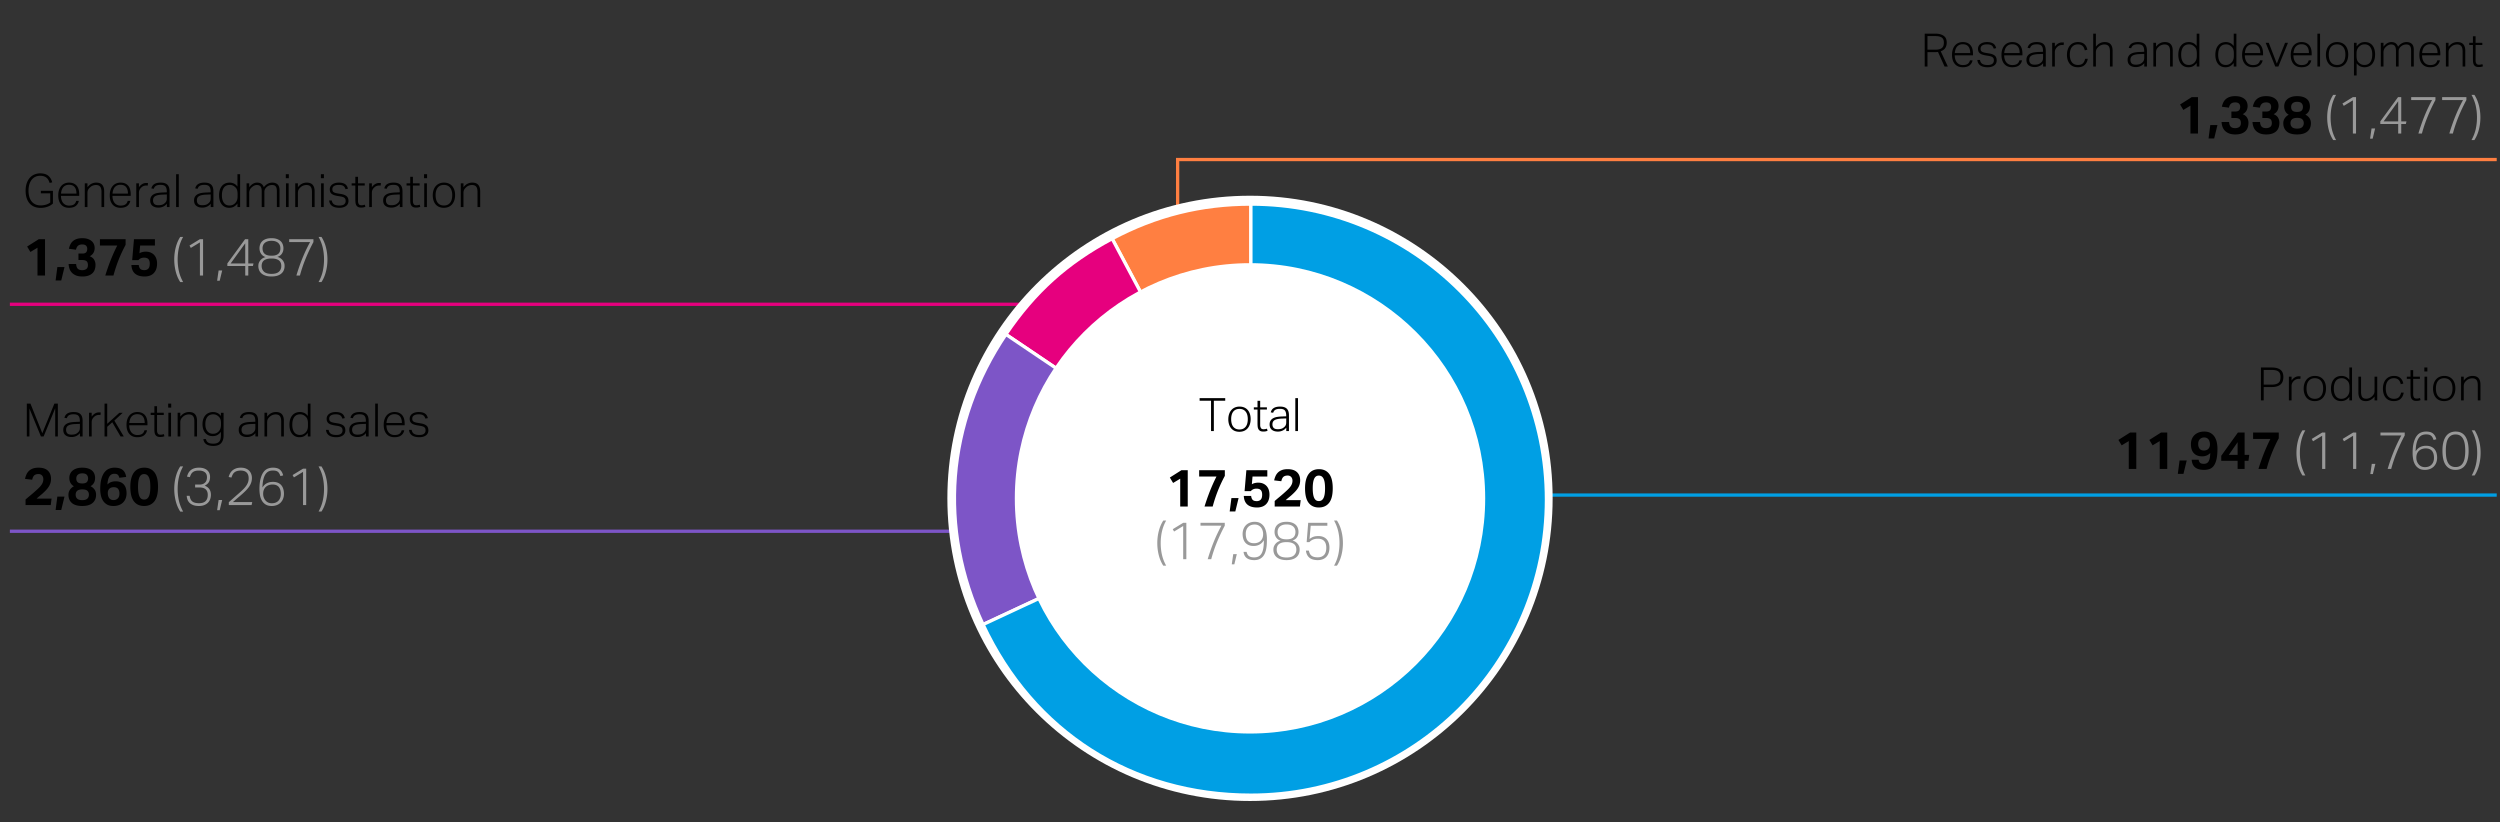 <svg xmlns="http://www.w3.org/2000/svg" width="760" height="250" viewBox="0 0 760 250"><rect x="0" y="0" width="760" height="250" fill="#333333" stroke="none"/><path fill="none" stroke="#E6007E" stroke-miterlimit="10" d="M3 92.5h345"/><path fill="none" stroke="#009FE4" stroke-miterlimit="10" d="M415 150.5h344"/><path fill="none" stroke="#7D55C7" stroke-miterlimit="10" d="M3 161.5h345"/><path fill="none" stroke="#FF7F41" stroke-miterlimit="10" d="M759 48.5H358V79"/><circle fill="#FFF" cx="380" cy="151.5" r="92"/><path fill-rule="evenodd" clip-rule="evenodd" fill="#FF7F41" stroke="#FFF" stroke-miterlimit="10" d="M380.274 151.893l-42.178-79.326c13.362-7.105 27.045-10.516 42.178-10.516v89.842z"/><path fill-rule="evenodd" clip-rule="evenodd" fill="#E6007E" stroke="#FFF" stroke-miterlimit="10" d="M380.274 151.893l-74.483-50.239c8.685-12.875 18.592-21.796 32.304-29.087l42.179 79.326z"/><path fill-rule="evenodd" clip-rule="evenodd" fill="#7D55C7" stroke="#FFF" stroke-miterlimit="10" d="M380.274 151.893l-81.425 37.969c-13.672-29.32-11.148-61.388 6.942-88.208l74.483 50.239z"/><path fill-rule="evenodd" clip-rule="evenodd" fill="#009FE4" stroke="#FFF" stroke-miterlimit="10" d="M380.274 151.893V62.05c49.619 0 89.842 40.224 89.842 89.842s-40.224 89.842-89.842 89.842c-36.073 0-66.18-19.18-81.425-51.873l81.425-37.968z"/><circle fill="#FFF" cx="380" cy="151.5" r="71.5"/><g><path d="M368.156 121.825h-3.472v-.784h7.784v.784h-3.458v9.212h-.854v-9.212zM376.767 131.261a3.594 3.594 0 01-1.421-.266 2.831 2.831 0 01-1.05-.763 3.48 3.48 0 01-.658-1.197 4.987 4.987 0 01-.231-1.568c0-.588.082-1.12.245-1.596.163-.476.392-.882.686-1.218a2.975 2.975 0 011.071-.777c.42-.182.892-.273 1.414-.273.523 0 .994.089 1.414.266s.774.432 1.064.763c.289.331.511.73.665 1.197.154.467.231.985.231 1.554 0 .588-.079 1.12-.238 1.596s-.385.885-.679 1.225c-.294.341-.653.602-1.078.784s-.904.273-1.435.273zm.027-.7c.457 0 .845-.082 1.162-.245a2.21 2.21 0 00.784-.665c.206-.28.355-.611.448-.994s.14-.798.14-1.246c0-.429-.047-.833-.14-1.211s-.243-.707-.448-.987a2.21 2.21 0 00-.784-.665c-.317-.164-.705-.245-1.162-.245-.448 0-.833.082-1.155.245a2.134 2.134 0 00-.784.665c-.201.28-.348.609-.441.987-.094.378-.14.787-.14 1.225s.046.849.14 1.232c.093.383.24.714.441.994s.462.502.784.665c.322.163.707.245 1.155.245zM382.282 124.499h-1.12v-.672h1.12v-1.988h.812v1.988h2.044v.672h-2.044v4.718c0 .354.074.656.224.903.149.248.411.371.784.371a2.909 2.909 0 001.064-.182l.168.658c-.14.056-.311.107-.511.154-.201.046-.464.07-.791.07-.411 0-.733-.07-.966-.21-.233-.14-.408-.324-.525-.553s-.189-.492-.217-.791a10.057 10.057 0 01-.042-.938v-4.2zM391.032 130.015a3.517 3.517 0 01-.434.441 2.98 2.98 0 01-.574.385 3.297 3.297 0 01-1.554.364c-.756 0-1.363-.182-1.82-.546-.458-.364-.686-.905-.686-1.624 0-.485.103-.882.308-1.19.205-.308.478-.551.819-.728s.728-.301 1.162-.371.884-.114 1.351-.133l1.4-.056v-.224c0-.709-.138-1.227-.413-1.554-.275-.326-.768-.49-1.477-.49-.345 0-.637.028-.875.084-.238.056-.436.138-.595.245s-.285.233-.378.378a1.639 1.639 0 00-.21.483l-.742-.112c.261-1.176 1.204-1.764 2.828-1.764.504 0 .928.061 1.274.182.345.122.623.296.833.525.21.229.361.509.455.84.093.332.14.712.14 1.141v4.746h-.812v-1.022zm-.014-2.814l-1.33.056a7.849 7.849 0 00-1.358.146c-.364.08-.658.191-.882.336a1.28 1.28 0 00-.483.532c-.098.21-.147.46-.147.749 0 .439.124.791.371 1.057.247.266.679.399 1.295.399.308 0 .614-.035.917-.105s.553-.184.749-.343a2.99 2.99 0 00.413-.35 1.529 1.529 0 00.413-.826c.028-.168.042-.364.042-.588v-1.063zM393.776 121.041h.812v9.996h-.812v-9.996zM687.325 111.717h3.22c.728 0 1.325.077 1.792.231.466.154.833.362 1.099.623a2.1 2.1 0 01.553.917c.103.35.154.721.154 1.113 0 .411-.054.803-.161 1.176-.107.374-.296.7-.567.98-.271.28-.639.502-1.106.665-.467.164-1.064.245-1.792.245h-2.352v4.046h-.84v-9.996zm3.206 5.208c.56 0 1.017-.053 1.372-.161.354-.107.634-.259.84-.455.205-.196.345-.434.42-.714.075-.28.112-.597.112-.952 0-.374-.042-.695-.126-.966a1.446 1.446 0 00-.441-.679c-.21-.182-.492-.317-.847-.406-.355-.088-.803-.133-1.344-.133h-2.352v4.466h2.366zM695.823 114.503h.812v1.176a3.3 3.3 0 01.994-.952c.373-.224.77-.336 1.19-.336.103 0 .198.002.287.007.088.005.184.017.287.035l-.098.77a2.242 2.242 0 00-1.204.091 1.99 1.99 0 00-.714.455c-.215.187-.392.413-.532.679s-.21.581-.21.945v4.34h-.812v-7.21zM703.677 121.938a3.594 3.594 0 01-1.421-.266 2.831 2.831 0 01-1.05-.763 3.48 3.48 0 01-.658-1.197 4.987 4.987 0 01-.231-1.568c0-.588.082-1.12.245-1.596.163-.476.392-.882.686-1.218a2.975 2.975 0 011.071-.777c.42-.182.892-.273 1.414-.273.523 0 .994.089 1.414.266s.774.432 1.064.763c.289.331.511.73.665 1.197.154.467.231.985.231 1.554 0 .588-.079 1.12-.238 1.596s-.385.885-.679 1.225c-.294.341-.653.602-1.078.784s-.904.273-1.435.273zm.028-.701c.457 0 .845-.082 1.162-.245a2.21 2.21 0 00.784-.665c.206-.28.355-.611.448-.994s.14-.798.14-1.246c0-.429-.047-.833-.14-1.211s-.243-.707-.448-.987a2.21 2.21 0 00-.784-.665c-.317-.164-.705-.245-1.162-.245-.448 0-.833.082-1.155.245a2.134 2.134 0 00-.784.665c-.201.28-.348.609-.441.987-.094.378-.14.787-.14 1.225s.046.849.14 1.232c.093.383.24.714.441.994s.462.502.784.665c.322.164.706.245 1.155.245zM714.204 120.635a3.69 3.69 0 01-1.057.952c-.397.233-.88.35-1.449.35-.532 0-.992-.103-1.379-.308s-.707-.48-.959-.826a3.57 3.57 0 01-.56-1.197 5.437 5.437 0 01-.182-1.421c0-1.232.287-2.191.861-2.877.574-.686 1.365-1.029 2.373-1.029.392 0 .793.084 1.204.252s.793.485 1.148.952v-3.766h.812v9.996h-.812v-1.078zm.042-2.814c0-.327-.019-.609-.056-.847a2.881 2.881 0 00-.168-.63 1.66 1.66 0 00-.301-.483 3.419 3.419 0 00-.441-.406c-.224-.168-.446-.289-.665-.364s-.469-.112-.749-.112c-.345 0-.663.059-.952.175a1.887 1.887 0 00-.749.553c-.21.252-.376.579-.497.98-.122.401-.182.891-.182 1.47 0 .588.067 1.081.203 1.477.135.397.31.714.525.952.214.238.455.406.721.504.266.098.534.147.805.147.289 0 .548-.032.777-.098.229-.065.464-.187.707-.364.327-.243.579-.551.756-.924.177-.374.266-.84.266-1.4v-.63zM716.948 114.503h.812v4.578c0 .756.119 1.3.357 1.631.238.332.646.497 1.225.497.289 0 .579-.056.868-.168.29-.112.565-.28.826-.504.271-.242.476-.492.616-.749.14-.256.21-.609.21-1.057v-4.228h.812v7.21h-.812v-1.176c-.756.934-1.629 1.4-2.618 1.4-.821 0-1.41-.224-1.764-.672-.354-.448-.532-1.102-.532-1.96v-4.802zM730.738 119.361c-.14.812-.462 1.444-.966 1.897-.504.453-1.19.679-2.058.679-.523 0-.989-.086-1.4-.259a2.694 2.694 0 01-1.036-.756c-.28-.331-.495-.73-.644-1.197s-.224-.994-.224-1.582.079-1.12.238-1.596c.159-.476.382-.882.672-1.218a2.924 2.924 0 011.057-.777 3.47 3.47 0 011.407-.273c.793 0 1.426.203 1.897.609.471.406.782.978.931 1.715l-.784.196a3.49 3.49 0 00-.238-.728c-.103-.224-.233-.415-.392-.574s-.357-.285-.595-.378a2.326 2.326 0 00-.847-.14c-.439 0-.812.079-1.12.238s-.565.376-.77.651a2.711 2.711 0 00-.448.987c-.094.383-.14.798-.14 1.246 0 .448.046.863.14 1.246.093.383.238.714.434.994s.45.5.763.658c.312.159.688.238 1.127.238.7 0 1.211-.17 1.533-.511.322-.341.539-.796.651-1.365h.812zM732.796 115.175h-1.12v-.672h1.12v-1.988h.812v1.988h2.044v.672h-2.044v4.718c0 .354.074.656.224.903.149.248.411.371.784.371a2.909 2.909 0 001.064-.182l.168.658c-.14.056-.311.107-.511.154-.201.046-.464.07-.791.07-.411 0-.733-.07-.966-.21-.233-.14-.408-.324-.525-.553s-.189-.492-.217-.791a10.057 10.057 0 01-.042-.938v-4.2zM736.996 111.717h.924v1.218h-.924v-1.218zm.056 2.786h.812v7.21h-.812v-7.21zM743.002 121.938a3.594 3.594 0 01-1.421-.266 2.831 2.831 0 01-1.05-.763 3.48 3.48 0 01-.658-1.197 4.987 4.987 0 01-.231-1.568c0-.588.082-1.12.245-1.596.163-.476.392-.882.686-1.218a2.975 2.975 0 011.071-.777c.42-.182.892-.273 1.414-.273.523 0 .994.089 1.414.266s.774.432 1.064.763c.289.331.511.73.665 1.197.154.467.231.985.231 1.554 0 .588-.079 1.12-.238 1.596s-.385.885-.679 1.225c-.294.341-.653.602-1.078.784s-.903.273-1.435.273zm.028-.701c.457 0 .845-.082 1.162-.245a2.21 2.21 0 00.784-.665c.206-.28.355-.611.448-.994s.14-.798.14-1.246c0-.429-.047-.833-.14-1.211s-.243-.707-.448-.987a2.21 2.21 0 00-.784-.665c-.317-.164-.705-.245-1.162-.245-.448 0-.833.082-1.155.245a2.134 2.134 0 00-.784.665c-.201.28-.348.609-.441.987-.094.378-.14.787-.14 1.225s.046.849.14 1.232c.093.383.24.714.441.994s.462.502.784.665c.322.164.707.245 1.155.245zM748.167 114.503h.812v1.176c.392-.495.81-.852 1.253-1.071s.917-.329 1.421-.329c.821 0 1.428.229 1.82.686.392.458.588 1.106.588 1.946v4.802h-.812v-4.578c0-.756-.135-1.299-.406-1.631-.271-.331-.7-.497-1.288-.497-.28 0-.577.054-.889.161a2.366 2.366 0 00-.847.511c-.28.243-.49.493-.63.749-.14.257-.21.609-.21 1.057v4.228h-.812v-7.21z"/><g><path d="M8.148 122.695h1.106l3.612 9.002 3.668-9.002h1.05v9.996h-.798v-8.568c-.047.084-.196.443-.448 1.078-.112.271-.252.613-.42 1.029s-.376.924-.623 1.526l-.875 2.121-1.162 2.814h-.812l-3.5-8.512v8.512h-.798v-9.996zM24.304 131.669a3.517 3.517 0 01-.434.441 2.98 2.98 0 01-.574.385 3.297 3.297 0 01-1.554.364c-.756 0-1.363-.182-1.82-.546-.458-.364-.686-.905-.686-1.624 0-.485.103-.882.308-1.19.205-.308.478-.551.819-.728s.728-.301 1.162-.371.884-.114 1.351-.133l1.4-.056v-.224c0-.709-.138-1.227-.413-1.554-.275-.326-.768-.49-1.477-.49-.345 0-.637.028-.875.084-.238.056-.436.138-.595.245s-.285.233-.378.378a1.639 1.639 0 00-.21.483l-.742-.112c.261-1.176 1.204-1.764 2.828-1.764.504 0 .928.061 1.274.182.345.122.623.296.833.525.21.229.361.509.455.84.093.332.14.712.14 1.141v4.746h-.812v-1.022zm-.014-2.814l-1.33.056a7.849 7.849 0 00-1.358.146c-.364.08-.658.191-.882.336a1.28 1.28 0 00-.483.532c-.098.21-.147.46-.147.749 0 .439.124.791.371 1.057.247.266.679.399 1.295.399.308 0 .614-.035.917-.105s.553-.184.749-.343a2.99 2.99 0 00.413-.35 1.529 1.529 0 00.413-.826c.028-.168.042-.364.042-.588v-1.063zM27.062 125.481h.812v1.176a3.3 3.3 0 01.994-.952c.373-.224.77-.336 1.19-.336.103 0 .198.002.287.007.088.005.184.017.287.035l-.098.77a2.242 2.242 0 00-1.204.091 1.99 1.99 0 00-.714.455c-.215.187-.392.413-.532.679s-.21.581-.21.945v4.34h-.812v-7.21zM31.78 122.695h.812v6.146l3.71-3.36h1.008l-2.548 2.38 2.87 4.83h-.98l-2.52-4.326-1.54 1.386v2.94h-.812v-9.996zM44.702 130.801a2.457 2.457 0 01-.896 1.526c-.485.392-1.176.588-2.072.588-1.036 0-1.841-.334-2.415-1.001-.574-.667-.861-1.584-.861-2.751 0-.635.082-1.195.245-1.68.163-.485.392-.894.686-1.225a2.867 2.867 0 011.036-.749 3.32 3.32 0 011.309-.252c.56 0 1.036.091 1.428.273s.711.43.959.742c.247.313.427.684.539 1.113.112.43.168.892.168 1.386v.518h-5.544c0 .411.051.796.154 1.155.103.359.257.672.462.938a2.2 2.2 0 00.77.63 2.35 2.35 0 001.064.231c.364 0 .672-.035.924-.105.252-.07.462-.17.63-.301s.301-.282.399-.455c.098-.172.175-.366.231-.581h.784zm-.714-2.212c0-.392-.042-.751-.126-1.078a2.413 2.413 0 00-.392-.847 1.758 1.758 0 00-.7-.553c-.289-.13-.635-.196-1.036-.196-.7 0-1.26.219-1.68.658-.42.439-.672 1.111-.756 2.016h4.69zM46.928 126.153h-1.12v-.672h1.12v-1.988h.812v1.988h2.044v.672H47.74v4.718c0 .354.074.656.224.903.149.248.411.371.784.371a2.909 2.909 0 001.064-.182l.168.658c-.14.056-.311.107-.511.154-.201.046-.464.07-.791.07-.411 0-.733-.07-.966-.21-.233-.14-.408-.324-.525-.553s-.189-.492-.217-.791a10.057 10.057 0 01-.042-.938v-4.2zM51.127 122.695h.924v1.218h-.924v-1.218zm.057 2.786h.812v7.21h-.812v-7.21zM53.998 125.481h.812v1.176c.392-.495.81-.852 1.253-1.071s.917-.329 1.421-.329c.821 0 1.428.229 1.82.686.392.458.588 1.106.588 1.946v4.802h-.812v-4.578c0-.756-.135-1.299-.406-1.631-.271-.331-.7-.497-1.288-.497-.28 0-.577.054-.889.161a2.366 2.366 0 00-.847.511c-.28.243-.49.493-.63.749-.14.257-.21.609-.21 1.057v4.228h-.812v-7.21zM62.594 133.475c.103.476.327.828.672 1.057.345.229.873.343 1.582.343.793 0 1.376-.194 1.75-.581.373-.388.56-1.039.56-1.953v-1.078c-.299.42-.651.745-1.057.973-.406.229-.889.343-1.449.343-.532 0-.994-.101-1.386-.301s-.714-.469-.966-.805a3.448 3.448 0 01-.56-1.155 4.966 4.966 0 01-.182-1.351c0-.56.075-1.068.224-1.526.149-.457.364-.847.644-1.169.28-.322.621-.572 1.022-.749a3.33 3.33 0 011.358-.266c.401 0 .807.086 1.218.259.411.173.789.488 1.134.945v-.98h.812v6.944c0 .971-.25 1.736-.749 2.296-.5.56-1.286.84-2.359.84-.411 0-.791-.038-1.141-.112a2.928 2.928 0 01-.924-.357c-.266-.163-.483-.378-.651-.644s-.275-.59-.322-.973h.77zm4.592-4.676c0-.327-.017-.609-.049-.847a2.412 2.412 0 00-.168-.63 1.904 1.904 0 00-.301-.483 2.664 2.664 0 00-1.106-.77 2.248 2.248 0 00-.742-.112c-.346 0-.663.056-.952.168-.29.112-.542.289-.756.532a2.563 2.563 0 00-.504.931c-.121.378-.182.833-.182 1.365 0 .541.067.996.203 1.365s.311.667.525.896c.214.229.457.395.728.497.271.103.546.154.826.154.308 0 .569-.033.784-.098.214-.065.443-.182.686-.35.327-.243.576-.553.749-.931.172-.378.259-.852.259-1.421v-.266zM77.643 131.669a3.517 3.517 0 01-.434.441 2.98 2.98 0 01-.574.385 3.297 3.297 0 01-1.554.364c-.756 0-1.363-.182-1.82-.546-.458-.364-.686-.905-.686-1.624 0-.485.103-.882.308-1.19.205-.308.478-.551.819-.728s.728-.301 1.162-.371.884-.114 1.351-.133l1.4-.056v-.224c0-.709-.138-1.227-.413-1.554-.275-.326-.768-.49-1.477-.49-.345 0-.637.028-.875.084-.238.056-.436.138-.595.245s-.285.233-.378.378a1.639 1.639 0 00-.21.483l-.742-.112c.261-1.176 1.204-1.764 2.828-1.764.504 0 .928.061 1.274.182.345.122.623.296.833.525.21.229.361.509.455.84.093.332.14.712.14 1.141v4.746h-.812v-1.022zm-.014-2.814l-1.33.056a7.849 7.849 0 00-1.358.146c-.364.08-.658.191-.882.336a1.28 1.28 0 00-.483.532c-.098.21-.147.46-.147.749 0 .439.124.791.371 1.057.247.266.679.399 1.295.399.308 0 .614-.035.917-.105s.553-.184.749-.343a2.99 2.99 0 00.413-.35 1.529 1.529 0 00.413-.826c.028-.168.042-.364.042-.588v-1.063zM80.401 125.481h.812v1.176c.392-.495.81-.852 1.253-1.071s.917-.329 1.421-.329c.821 0 1.428.229 1.82.686.392.458.588 1.106.588 1.946v4.802h-.812v-4.578c0-.756-.135-1.299-.406-1.631-.271-.331-.7-.497-1.288-.497-.28 0-.577.054-.889.161a2.366 2.366 0 00-.847.511c-.28.243-.49.493-.63.749-.14.257-.21.609-.21 1.057v4.228h-.812v-7.21zM93.575 131.613a3.69 3.69 0 01-1.057.952c-.397.233-.88.35-1.449.35-.532 0-.992-.103-1.379-.308s-.707-.48-.959-.826a3.57 3.57 0 01-.56-1.197 5.437 5.437 0 01-.182-1.421c0-1.232.287-2.191.861-2.877.574-.686 1.365-1.029 2.373-1.029.392 0 .793.084 1.204.252s.793.485 1.148.952v-3.766h.812v9.996h-.812v-1.078zm.042-2.814c0-.327-.019-.609-.056-.847a2.881 2.881 0 00-.168-.63 1.66 1.66 0 00-.301-.483 3.419 3.419 0 00-.441-.406c-.224-.168-.446-.289-.665-.364s-.469-.112-.749-.112c-.345 0-.663.059-.952.175a1.887 1.887 0 00-.749.553c-.21.252-.376.579-.497.98-.122.401-.182.891-.182 1.47 0 .588.067 1.081.203 1.477.135.397.31.714.525.952.214.238.455.406.721.504.266.098.534.147.805.147.289 0 .548-.032.777-.098.229-.065.464-.187.707-.364.327-.243.579-.551.756-.924.177-.374.266-.84.266-1.4v-.63zM99.903 130.689c.103.56.34.957.714 1.19.373.233.905.35 1.596.35.7 0 1.194-.131 1.484-.392.289-.261.434-.588.434-.98a1.89 1.89 0 00-.056-.469.962.962 0 00-.217-.399 1.256 1.256 0 00-.462-.308 3.744 3.744 0 00-.777-.21l-.882-.14a8.194 8.194 0 01-1.029-.238 2.554 2.554 0 01-.77-.371 1.481 1.481 0 01-.476-.574c-.107-.229-.161-.511-.161-.847 0-.317.07-.604.21-.861.14-.256.331-.471.574-.644.242-.173.529-.306.861-.399.331-.093.688-.14 1.071-.14.495 0 .908.049 1.239.147.331.098.602.231.812.399s.373.364.49.588c.117.224.208.462.273.714l-.742.154a3.108 3.108 0 00-.259-.567 1.363 1.363 0 00-.371-.406 1.63 1.63 0 00-.56-.245 3.534 3.534 0 00-.84-.084c-.373 0-.686.035-.938.105s-.455.166-.609.287c-.154.122-.264.262-.329.42s-.098.322-.098.49.019.32.056.455a.745.745 0 00.224.357c.112.103.268.191.469.266.2.075.464.14.791.196l1.106.182c.756.131 1.32.357 1.694.679.373.322.56.814.56 1.477 0 .28-.059.546-.175.798s-.289.469-.518.651c-.229.182-.516.327-.861.434s-.742.161-1.19.161c-.439 0-.842-.042-1.211-.126s-.688-.215-.959-.392c-.271-.177-.49-.406-.658-.686s-.271-.621-.308-1.022h.798zM111.256 131.669a3.517 3.517 0 01-.434.441 2.98 2.98 0 01-.574.385 3.297 3.297 0 01-1.554.364c-.756 0-1.363-.182-1.82-.546-.458-.364-.686-.905-.686-1.624 0-.485.103-.882.308-1.19.205-.308.478-.551.819-.728s.728-.301 1.162-.371.884-.114 1.351-.133l1.4-.056v-.224c0-.709-.138-1.227-.413-1.554-.275-.326-.768-.49-1.477-.49-.345 0-.637.028-.875.084-.238.056-.436.138-.595.245s-.285.233-.378.378a1.639 1.639 0 00-.21.483l-.742-.112c.261-1.176 1.204-1.764 2.828-1.764.504 0 .928.061 1.274.182.345.122.623.296.833.525.21.229.361.509.455.84.093.332.14.712.14 1.141v4.746h-.812v-1.022zm-.013-2.814l-1.33.056a7.849 7.849 0 00-1.358.146c-.364.08-.658.191-.882.336a1.28 1.28 0 00-.483.532c-.098.21-.147.46-.147.749 0 .439.124.791.371 1.057.247.266.679.399 1.295.399.308 0 .614-.035.917-.105s.553-.184.749-.343a2.99 2.99 0 00.413-.35 1.529 1.529 0 00.413-.826c.028-.168.042-.364.042-.588v-1.063zM114.057 122.695h.812v9.996h-.812v-9.996zM122.891 130.801a2.457 2.457 0 01-.896 1.526c-.485.392-1.176.588-2.072.588-1.036 0-1.841-.334-2.415-1.001-.574-.667-.861-1.584-.861-2.751 0-.635.082-1.195.245-1.68.163-.485.392-.894.686-1.225a2.867 2.867 0 011.036-.749 3.32 3.32 0 011.309-.252c.56 0 1.036.091 1.428.273s.711.43.959.742c.247.313.427.684.539 1.113.112.43.168.892.168 1.386v.518h-5.544c0 .411.051.796.154 1.155.103.359.257.672.462.938a2.2 2.2 0 00.77.63 2.35 2.35 0 001.064.231c.364 0 .672-.035.924-.105.252-.07.462-.17.63-.301s.301-.282.399-.455c.098-.172.175-.366.231-.581h.784zm-.714-2.212c0-.392-.042-.751-.126-1.078a2.413 2.413 0 00-.392-.847 1.758 1.758 0 00-.7-.553c-.289-.13-.635-.196-1.036-.196-.7 0-1.26.219-1.68.658-.42.439-.672 1.111-.756 2.016h4.69zM125.145 130.689c.103.56.34.957.714 1.19.373.233.905.35 1.596.35.7 0 1.194-.131 1.484-.392.289-.261.434-.588.434-.98a1.89 1.89 0 00-.056-.469.962.962 0 00-.217-.399 1.256 1.256 0 00-.462-.308 3.744 3.744 0 00-.777-.21l-.882-.14a8.194 8.194 0 01-1.029-.238 2.554 2.554 0 01-.77-.371 1.481 1.481 0 01-.476-.574c-.107-.229-.161-.511-.161-.847 0-.317.07-.604.21-.861.14-.256.331-.471.574-.644.242-.173.529-.306.861-.399.331-.093.688-.14 1.071-.14.495 0 .908.049 1.239.147.331.098.602.231.812.399s.373.364.49.588c.117.224.208.462.273.714l-.742.154a3.108 3.108 0 00-.259-.567 1.363 1.363 0 00-.371-.406 1.63 1.63 0 00-.56-.245 3.534 3.534 0 00-.84-.084c-.373 0-.686.035-.938.105s-.455.166-.609.287c-.154.122-.264.262-.329.42s-.098.322-.098.49.019.32.056.455a.745.745 0 00.224.357c.112.103.268.191.469.266.2.075.464.14.791.196l1.106.182c.756.131 1.32.357 1.694.679.373.322.56.814.56 1.477 0 .28-.059.546-.175.798s-.289.469-.518.651c-.229.182-.516.327-.861.434s-.742.161-1.19.161c-.439 0-.842-.042-1.211-.126s-.688-.215-.959-.392c-.271-.177-.49-.406-.658-.686s-.271-.621-.308-1.022h.798z"/></g><g><path d="M358.784 145.525l-2.16 1.296-.992-1.648 3.536-2.24h1.904v11.056h-2.288v-8.464zM366.176 153.989a62.96 62.96 0 011.672-4.768 52.516 52.516 0 011.96-4.352h-5.264v-1.936h7.808v1.728a42.814 42.814 0 00-2.104 4.496 43.637 43.637 0 00-1.592 4.832h-2.48zM374.352 151.413h2.176l-.992 4.08h-1.712l.528-4.08zM380.352 150.773c.053.512.203.901.448 1.168.245.267.661.4 1.248.4.512 0 .915-.152 1.208-.456.293-.304.44-.808.44-1.512 0-.629-.139-1.091-.416-1.384-.278-.293-.709-.44-1.296-.44-.395 0-.731.064-1.008.192s-.522.315-.736.56h-1.888l.544-6.368h6.368v1.936h-4.496l-.208 2.352c.256-.17.56-.296.912-.376s.677-.12.976-.12c.608 0 1.13.099 1.568.296.438.198.797.462 1.08.792.282.331.49.715.624 1.152.133.438.2.901.2 1.392 0 .64-.09 1.206-.272 1.696a3.365 3.365 0 01-.768 1.232 3.155 3.155 0 01-1.192.744 4.584 4.584 0 01-1.544.248c-1.248 0-2.216-.286-2.904-.856-.688-.571-1.064-1.453-1.128-2.648h2.24zM387.504 152.309c.458-.405.912-.792 1.36-1.16a48.91 48.91 0 001.36-1.16c.448-.395.84-.752 1.176-1.072.336-.32.616-.629.84-.928.224-.298.392-.594.504-.888.112-.293.168-.616.168-.968 0-.458-.13-.834-.392-1.128-.262-.293-.616-.44-1.064-.44-.534 0-.952.12-1.256.36-.304.24-.531.696-.68 1.368l-2.176-.256c.096-.458.234-.893.416-1.304.181-.411.429-.773.744-1.088.314-.314.712-.562 1.192-.744s1.072-.272 1.776-.272c1.237 0 2.176.304 2.816.912.64.608.96 1.435.96 2.479 0 .448-.056.862-.168 1.24-.112.379-.28.75-.504 1.112-.224.362-.509.728-.856 1.096s-.76.766-1.24 1.192c-.256.213-.515.427-.776.64a17.47 17.47 0 00-.84.736h4.544l-.24 1.952h-7.664v-1.679zM400.912 154.277c-1.323 0-2.35-.469-3.08-1.408-.731-.938-1.096-2.411-1.096-4.416 0-1.002.099-1.869.296-2.6.197-.73.48-1.336.848-1.816s.813-.834 1.336-1.064c.522-.229 1.109-.344 1.76-.344 1.322 0 2.349.472 3.08 1.416.73.944 1.096 2.413 1.096 4.408 0 2.005-.371 3.478-1.112 4.416-.742.939-1.784 1.408-3.128 1.408zm.016-1.952c.352 0 .648-.088.888-.264.24-.176.435-.432.584-.768s.256-.741.32-1.216c.064-.474.096-1.016.096-1.624s-.032-1.149-.096-1.624c-.064-.474-.171-.88-.32-1.216s-.344-.592-.584-.768c-.24-.176-.536-.264-.888-.264s-.646.088-.88.264c-.234.176-.424.432-.568.768s-.248.742-.312 1.216c-.064.475-.096 1.016-.096 1.624s.032 1.15.096 1.624c.064.475.168.88.312 1.216s.333.592.568.768c.234.176.528.264.88.264z"/><path fill="#999" d="M353.64 171.973c-.608-.928-1.064-1.989-1.368-3.184-.304-1.195-.456-2.421-.456-3.68s.152-2.485.456-3.68c.304-1.194.76-2.256 1.368-3.184h.88a12.474 12.474 0 00-1.288 3.336c-.25 1.125-.376 2.301-.376 3.528s.125 2.403.376 3.528c.25 1.125.68 2.237 1.288 3.336h-.88zM359.688 159.909l-2.768 1.68-.4-.72 3.168-1.936h.96v11.056h-.96v-10.08zM367.144 169.989a57.512 57.512 0 011.8-5.184 47.103 47.103 0 012.36-4.992h-6.352v-.88h7.376v.88a53.87 53.87 0 00-2.352 4.977 43.01 43.01 0 00-1.76 5.2h-1.072zM374.904 168.453h1.088l-.752 3.104h-.784l.448-3.104zM378.968 167.765c.138.63.395 1.067.768 1.312.373.246.885.368 1.536.368.48 0 .904-.085 1.272-.256.368-.17.677-.456.928-.855.25-.4.438-.934.56-1.6s.184-1.496.184-2.488c-.704 1.152-1.739 1.728-3.104 1.728-.629 0-1.158-.101-1.584-.304-.427-.203-.771-.472-1.032-.808s-.451-.723-.568-1.16a5.192 5.192 0 01-.176-1.36c0-.544.088-1.045.264-1.504.176-.458.424-.851.744-1.176.32-.325.704-.579 1.152-.76a3.982 3.982 0 011.504-.272c.736 0 1.347.155 1.832.464.485.31.867.715 1.144 1.216.277.502.472 1.067.584 1.696.112.629.168 1.259.168 1.888 0 .427-.011.883-.032 1.368-.021.485-.072.963-.152 1.432s-.203.92-.368 1.352c-.166.432-.39.813-.672 1.144-.283.331-.64.595-1.072.792-.432.197-.952.296-1.56.296-.938 0-1.688-.203-2.248-.608s-.894-1.04-1-1.904h.928zm2.272-2.624c.373 0 .728-.056 1.064-.168.336-.112.629-.282.88-.512s.448-.518.592-.864.216-.754.216-1.224c0-.353-.051-.702-.152-1.048-.102-.346-.256-.659-.464-.936s-.475-.501-.8-.672c-.326-.17-.707-.256-1.144-.256-.864 0-1.533.256-2.008.768-.475.512-.712 1.206-.712 2.08 0 .384.04.75.12 1.096s.216.648.408.904c.192.256.451.459.776.608s.733.224 1.224.224zM389.32 164.373a2.364 2.364 0 01-.68-.312c-.219-.144-.416-.328-.592-.552s-.317-.485-.424-.784a3.024 3.024 0 01-.16-1.024c0-.426.072-.829.216-1.208.144-.378.363-.704.656-.976.293-.272.669-.488 1.128-.648.458-.16 1.008-.24 1.648-.24.629 0 1.173.08 1.632.24.458.16.834.376 1.128.648.293.272.512.598.656.976.144.379.216.782.216 1.208 0 .384-.053.723-.16 1.016a2.82 2.82 0 01-.416.768 2.127 2.127 0 01-.592.528 2.815 2.815 0 01-.672.296c.203.054.429.144.68.272.25.128.488.304.712.528s.413.496.568.816c.155.32.232.704.232 1.152 0 .48-.083.915-.248 1.304-.166.39-.413.726-.744 1.008-.331.283-.747.501-1.248.656-.501.154-1.083.232-1.744.232-.662 0-1.243-.078-1.744-.232-.501-.155-.92-.374-1.256-.656a2.652 2.652 0 01-.752-1.008 3.292 3.292 0 01-.248-1.304c0-.437.08-.816.24-1.136.16-.32.352-.589.576-.808.224-.219.464-.389.72-.512.256-.123.48-.205.672-.248zm-1.201 2.72c0 .704.237 1.277.712 1.72.474.443 1.234.664 2.28.664 1.035 0 1.789-.221 2.264-.664.475-.442.712-1.016.712-1.72 0-.341-.051-.653-.152-.936a1.67 1.67 0 00-.504-.72c-.234-.197-.542-.352-.92-.464-.378-.112-.845-.168-1.4-.168-.565 0-1.038.056-1.416.168-.379.112-.686.267-.92.464a1.66 1.66 0 00-.504.72 2.76 2.76 0 00-.152.936zm.273-5.392c0 .747.218 1.31.656 1.688.438.379 1.125.568 2.064.568s1.624-.189 2.056-.568c.432-.378.648-.941.648-1.688 0-.309-.051-.6-.152-.872a1.915 1.915 0 00-.48-.72c-.219-.208-.499-.374-.84-.496s-.752-.184-1.232-.184-.894.062-1.24.184c-.347.123-.63.288-.848.496a1.892 1.892 0 00-.48.72 2.464 2.464 0 00-.152.872zM397.896 167.381c.075.363.176.672.304.928s.301.467.52.632c.218.166.48.288.784.368.304.08.669.12 1.096.12.811 0 1.445-.237 1.904-.712s.688-1.213.688-2.216c0-.384-.045-.744-.136-1.08a2.302 2.302 0 00-.44-.872 2.048 2.048 0 00-.792-.576c-.326-.139-.718-.208-1.176-.208-.555 0-1.04.083-1.456.248-.416.166-.794.43-1.136.792h-.832l.464-5.872h5.824v.88h-5.056l-.352 4.048a5.75 5.75 0 01.568-.392 3.377 3.377 0 011.272-.448c.246-.037.528-.056.848-.056.597 0 1.106.093 1.528.28.421.187.768.44 1.04.76s.472.69.6 1.112.192.872.192 1.352c0 .619-.083 1.166-.248 1.64a3.186 3.186 0 01-.712 1.192c-.31.32-.683.562-1.12.728a4.147 4.147 0 01-1.472.248c-1.109 0-1.96-.248-2.552-.744-.592-.496-.941-1.213-1.048-2.152h.896zM405.544 171.973a12.494 12.494 0 001.288-3.336c.25-1.125.376-2.301.376-3.528s-.125-2.403-.376-3.528a12.474 12.474 0 00-1.288-3.336h.88c.608.928 1.064 1.99 1.368 3.184.304 1.195.456 2.421.456 3.68s-.152 2.485-.456 3.68c-.304 1.194-.76 2.256-1.368 3.184h-.88z"/></g><g><path d="M647.147 134.091l-2.16 1.296-.992-1.648 3.536-2.24h1.904v11.056h-2.288v-8.464zM656.555 134.091l-2.16 1.296-.992-1.648 3.536-2.24h1.904v11.056h-2.288v-8.464zM662.587 139.979h2.176l-.992 4.08h-1.712l.528-4.08zM668.395 139.755c.053.395.192.702.416.92s.613.328 1.168.328c.704 0 1.2-.28 1.488-.84.288-.56.437-1.378.448-2.456-.31.331-.669.584-1.08.76a3.523 3.523 0 01-1.4.264c-1.067 0-1.899-.317-2.496-.952s-.896-1.549-.896-2.744c0-.576.093-1.099.28-1.568.187-.469.456-.872.808-1.208a3.713 3.713 0 011.272-.784c.496-.187 1.059-.28 1.688-.28.79 0 1.443.155 1.96.464.517.31.928.715 1.232 1.216a5.15 5.15 0 01.64 1.688c.123.624.184 1.25.184 1.88 0 1.322-.102 2.4-.304 3.232-.203.832-.483 1.483-.84 1.952-.357.47-.787.79-1.288.96a5.03 5.03 0 01-1.632.256c-1.195 0-2.102-.251-2.72-.752-.619-.501-.971-1.28-1.056-2.336h2.128zm1.616-2.8c.224 0 .448-.034.672-.104.224-.069.421-.184.592-.344.171-.16.307-.365.408-.616.101-.25.146-.557.136-.92a3.047 3.047 0 00-.128-.768 1.91 1.91 0 00-.32-.632 1.545 1.545 0 00-.528-.424 1.7 1.7 0 00-.768-.16c-.512 0-.944.168-1.296.504-.352.336-.528.835-.528 1.496 0 .555.136 1.021.408 1.4s.722.568 1.352.568zM675.259 138.555l5.056-7.056h2.048v6.784h1.408l-.24 1.792h-1.168v2.48h-2.128v-2.48h-4.976v-1.52zm4.976-.272v-3.856l-2.688 3.856h2.688zM686.571 142.555a62.96 62.96 0 011.672-4.768 52.516 52.516 0 011.96-4.352h-5.264v-1.936h7.808v1.728a42.814 42.814 0 00-2.104 4.496 43.637 43.637 0 00-1.592 4.832h-2.48z"/><path fill="#999" d="M699.947 144.539c-.608-.928-1.064-1.989-1.368-3.184-.304-1.195-.456-2.421-.456-3.68s.152-2.485.456-3.68c.304-1.194.76-2.256 1.368-3.184h.88a12.474 12.474 0 00-1.288 3.336c-.25 1.125-.376 2.301-.376 3.528s.125 2.403.376 3.528c.25 1.125.68 2.237 1.288 3.336h-.88zM705.931 132.475l-2.768 1.68-.4-.72 3.168-1.936h.96v11.056h-.96v-10.08zM715.339 132.475l-2.768 1.68-.4-.72 3.168-1.936h.96v11.056h-.96v-10.08zM721.019 141.019h1.088l-.752 3.104h-.784l.448-3.104zM725.851 142.555a57.512 57.512 0 011.8-5.184 47.103 47.103 0 012.36-4.992h-6.352v-.88h7.376v.88a53.87 53.87 0 00-2.352 4.977 43.01 43.01 0 00-1.76 5.2h-1.072zM739.818 133.755c-.107-.309-.222-.57-.344-.784s-.272-.389-.448-.528a1.614 1.614 0 00-.632-.296 3.81 3.81 0 00-.88-.088c-.438 0-.84.078-1.208.232-.368.155-.693.427-.976.816-.283.389-.509.917-.68 1.584-.171.667-.272 1.512-.304 2.536.373-.597.821-1.032 1.344-1.304.522-.272 1.136-.408 1.84-.408.619 0 1.144.099 1.576.296.432.198.779.464 1.04.8s.451.723.568 1.16c.117.438.176.891.176 1.36 0 .544-.088 1.045-.264 1.504a3.383 3.383 0 01-.744 1.176c-.32.326-.709.579-1.168.76a4.11 4.11 0 01-1.52.272c-.768 0-1.395-.152-1.88-.456s-.867-.699-1.144-1.184a4.99 4.99 0 01-.576-1.632 10.284 10.284 0 01-.16-1.8c0-1.322.117-2.41.352-3.264.234-.854.542-1.525.92-2.016.378-.49.813-.829 1.304-1.016.49-.187.992-.28 1.504-.28.971 0 1.69.208 2.16.624.469.416.794.992.976 1.728l-.832.208zm-2.64 8.256c.864 0 1.539-.256 2.024-.768s.728-1.205.728-2.08a4.59 4.59 0 00-.128-1.096c-.085-.347-.224-.651-.416-.912s-.451-.467-.776-.616c-.326-.149-.728-.224-1.208-.224-.374 0-.736.059-1.088.176a2.543 2.543 0 00-.928.544 2.491 2.491 0 00-.624.936c-.149.379-.213.824-.192 1.336a3.053 3.053 0 00.704 1.856c.213.256.48.461.8.616s.688.232 1.104.232zM746.458 142.843c-1.248 0-2.219-.466-2.912-1.4s-1.04-2.403-1.04-4.408c0-1.002.093-1.872.28-2.608.186-.736.456-1.344.808-1.824s.776-.834 1.272-1.064a3.904 3.904 0 011.656-.344c.619 0 1.17.115 1.656.344.485.229.896.584 1.232 1.064.336.48.595 1.088.776 1.824.181.736.272 1.605.272 2.608 0 1.003-.091 1.87-.272 2.6-.182.731-.443 1.333-.784 1.808s-.76.827-1.256 1.056c-.496.23-1.059.344-1.688.344zm.032-.864c.544 0 1.002-.112 1.376-.336s.677-.546.912-.968c.234-.421.402-.938.504-1.552a12.82 12.82 0 00.152-2.088c0-.768-.051-1.458-.152-2.072-.102-.613-.27-1.133-.504-1.56a2.587 2.587 0 00-.912-.984c-.374-.229-.832-.344-1.376-.344s-1.005.115-1.384.344a2.56 2.56 0 00-.92.984c-.235.427-.403.947-.504 1.56a12.719 12.719 0 00-.152 2.072c0 .779.051 1.475.152 2.088.101.614.269 1.131.504 1.552.234.421.541.744.92.968.379.224.84.336 1.384.336zM751.402 144.539a12.494 12.494 0 001.288-3.336c.25-1.125.376-2.301.376-3.528s-.125-2.403-.376-3.528a12.474 12.474 0 00-1.288-3.336h.88c.608.928 1.064 1.99 1.368 3.184.304 1.195.456 2.421.456 3.68s-.152 2.485-.456 3.68c-.304 1.194-.76 2.256-1.368 3.184h-.88z"/></g><g><path d="M12.418 58.006h3.668v3.864a3.934 3.934 0 01-.819.602 5.562 5.562 0 01-.938.413 5.964 5.964 0 01-.987.238 6.534 6.534 0 01-.98.077c-.709 0-1.346-.114-1.911-.343a3.85 3.85 0 01-1.442-1.008c-.396-.443-.7-.989-.91-1.638-.21-.649-.315-1.393-.315-2.233 0-.858.114-1.617.343-2.275.229-.658.541-1.208.938-1.652a3.913 3.913 0 011.407-1.008 4.445 4.445 0 011.75-.343c1.045 0 1.859.241 2.443.721.583.48.987 1.15 1.211 2.009l-.798.182a4.488 4.488 0 00-.357-.875c-.145-.266-.329-.495-.553-.686s-.495-.341-.812-.448a3.559 3.559 0 00-1.134-.161c-.579 0-1.09.112-1.533.336s-.814.537-1.113.938a4.298 4.298 0 00-.679 1.428 6.692 6.692 0 00-.231 1.806c0 .663.075 1.267.224 1.813a4.06 4.06 0 00.686 1.421c.308.401.693.712 1.155.931s1.006.329 1.631.329c.532 0 1.052-.072 1.561-.217a4.016 4.016 0 001.351-.665v-2.786h-2.856v-.77zM23.954 61.058a2.457 2.457 0 01-.896 1.526c-.485.392-1.176.588-2.072.588-1.036 0-1.841-.334-2.415-1.001-.574-.667-.861-1.584-.861-2.751 0-.635.082-1.195.245-1.68.163-.485.392-.894.686-1.225a2.867 2.867 0 011.036-.749 3.32 3.32 0 011.309-.252c.56 0 1.036.091 1.428.273s.711.43.959.742c.247.313.427.684.539 1.113.112.43.168.892.168 1.386v.518h-5.544c0 .411.051.796.154 1.155.103.359.257.672.462.938a2.2 2.2 0 00.77.63 2.35 2.35 0 001.064.231c.364 0 .672-.035.924-.105.252-.07.462-.17.63-.301s.301-.282.399-.455c.098-.172.175-.366.231-.581h.784zm-.714-2.212c0-.392-.042-.751-.126-1.078a2.413 2.413 0 00-.392-.847 1.758 1.758 0 00-.7-.553c-.289-.13-.635-.196-1.036-.196-.7 0-1.26.219-1.68.658-.42.439-.672 1.111-.756 2.016h4.69zM25.774 55.738h.812v1.176c.392-.495.81-.852 1.253-1.071s.917-.329 1.421-.329c.821 0 1.428.229 1.82.686.392.458.588 1.106.588 1.946v4.802h-.812V58.37c0-.756-.135-1.299-.406-1.631-.271-.331-.7-.497-1.288-.497-.28 0-.577.054-.889.161a2.366 2.366 0 00-.847.511c-.28.243-.49.493-.63.749-.14.257-.21.609-.21 1.057v4.228h-.812v-7.21zM39.606 61.058a2.457 2.457 0 01-.896 1.526c-.485.392-1.176.588-2.072.588-1.036 0-1.841-.334-2.415-1.001-.574-.667-.861-1.584-.861-2.751 0-.635.082-1.195.245-1.68.163-.485.392-.894.686-1.225a2.867 2.867 0 011.036-.749 3.32 3.32 0 011.309-.252c.56 0 1.036.091 1.428.273s.711.43.959.742c.247.313.427.684.539 1.113.112.43.168.892.168 1.386v.518h-5.544c0 .411.051.796.154 1.155.103.359.257.672.462.938a2.2 2.2 0 00.77.63 2.35 2.35 0 001.064.231c.364 0 .672-.035.924-.105.252-.07.462-.17.63-.301s.301-.282.399-.455c.098-.172.175-.366.231-.581h.784zm-.714-2.212c0-.392-.042-.751-.126-1.078a2.413 2.413 0 00-.392-.847 1.758 1.758 0 00-.7-.553c-.289-.13-.635-.196-1.036-.196-.7 0-1.26.219-1.68.658-.42.439-.672 1.111-.756 2.016h4.69zM41.426 55.738h.812v1.176a3.3 3.3 0 01.994-.952c.373-.224.77-.336 1.19-.336.103 0 .198.002.287.007.088.005.184.017.287.035l-.098.77a2.242 2.242 0 00-1.204.091 1.99 1.99 0 00-.714.455c-.215.187-.392.413-.532.679s-.21.581-.21.945v4.34h-.812v-7.21zM50.735 61.926a3.517 3.517 0 01-.434.441 2.98 2.98 0 01-.574.385 3.297 3.297 0 01-1.554.364c-.756 0-1.363-.182-1.82-.546-.458-.364-.686-.905-.686-1.624 0-.485.103-.882.308-1.19.205-.308.478-.551.819-.728s.728-.301 1.162-.371.884-.114 1.351-.133l1.4-.056v-.224c0-.709-.138-1.227-.413-1.554-.275-.326-.768-.49-1.477-.49-.345 0-.637.028-.875.084-.238.056-.436.138-.595.245s-.285.233-.378.378a1.639 1.639 0 00-.21.483l-.742-.112c.261-1.176 1.204-1.764 2.828-1.764.504 0 .928.061 1.274.182.345.122.623.296.833.525.21.229.361.509.455.84.093.332.14.712.14 1.141v4.746h-.812v-1.022zm-.013-2.814l-1.33.056a7.849 7.849 0 00-1.358.146c-.364.08-.658.191-.882.336a1.28 1.28 0 00-.483.532c-.098.21-.147.46-.147.749 0 .439.124.791.371 1.057.247.266.679.399 1.295.399.308 0 .614-.035.917-.105s.553-.184.749-.343a2.99 2.99 0 00.413-.35 1.529 1.529 0 00.413-.826c.028-.168.042-.364.042-.588v-1.063zM53.536 52.952h.812v9.996h-.812v-9.996zM64.063 61.926a3.517 3.517 0 01-.434.441 2.98 2.98 0 01-.574.385 3.297 3.297 0 01-1.554.364c-.756 0-1.363-.182-1.82-.546-.458-.364-.686-.905-.686-1.624 0-.485.103-.882.308-1.19.205-.308.478-.551.819-.728s.728-.301 1.162-.371.884-.114 1.351-.133l1.4-.056v-.224c0-.709-.138-1.227-.413-1.554-.275-.326-.768-.49-1.477-.49-.345 0-.637.028-.875.084-.238.056-.436.138-.595.245s-.285.233-.378.378a1.639 1.639 0 00-.21.483l-.742-.112c.261-1.176 1.204-1.764 2.828-1.764.504 0 .928.061 1.274.182.345.122.623.296.833.525.21.229.361.509.455.84.093.332.14.712.14 1.141v4.746h-.812v-1.022zm-.013-2.814l-1.33.056a7.849 7.849 0 00-1.358.146c-.364.08-.658.191-.882.336a1.28 1.28 0 00-.483.532c-.098.21-.147.46-.147.749 0 .439.124.791.371 1.057.247.266.679.399 1.295.399.308 0 .614-.035.917-.105s.553-.184.749-.343a2.99 2.99 0 00.413-.35 1.529 1.529 0 00.413-.826c.028-.168.042-.364.042-.588v-1.063zM72.183 61.87a3.69 3.69 0 01-1.057.952c-.397.233-.88.35-1.449.35-.532 0-.992-.103-1.379-.308s-.707-.48-.959-.826a3.57 3.57 0 01-.56-1.197 5.437 5.437 0 01-.182-1.421c0-1.232.287-2.191.861-2.877.574-.686 1.365-1.029 2.373-1.029.392 0 .793.084 1.204.252s.793.485 1.148.952v-3.766h.812v9.996h-.812V61.87zm.042-2.814c0-.327-.019-.609-.056-.847a2.881 2.881 0 00-.168-.63 1.66 1.66 0 00-.301-.483 3.419 3.419 0 00-.441-.406c-.224-.168-.446-.289-.665-.364s-.469-.112-.749-.112c-.345 0-.663.059-.952.175a1.887 1.887 0 00-.749.553c-.21.252-.376.579-.497.98-.122.401-.182.891-.182 1.47 0 .588.067 1.081.203 1.477.135.397.31.714.525.952.214.238.455.406.721.504.266.098.534.147.805.147.289 0 .548-.032.777-.098.229-.065.464-.187.707-.364.327-.243.579-.551.756-.924.177-.374.266-.84.266-1.4v-.63zM74.955 55.738h.812v1.19c.354-.476.735-.831 1.141-1.064.406-.233.819-.35 1.239-.35.551 0 .992.124 1.323.371.331.248.576.595.735 1.043a3.63 3.63 0 011.148-1.043c.438-.247.91-.371 1.414-.371.69 0 1.232.187 1.624.56.392.374.588.971.588 1.792v5.082h-.812V58.16c0-.373-.03-.681-.091-.924a1.44 1.44 0 00-.28-.588 1.004 1.004 0 00-.469-.314 2.126 2.126 0 00-.658-.091c-.215 0-.459.04-.735.119-.275.08-.539.226-.791.441a2.228 2.228 0 00-.553.644 1.737 1.737 0 00-.217.882v4.62h-.812v-4.774c0-.7-.122-1.197-.364-1.491-.243-.294-.612-.441-1.106-.441-.28 0-.544.059-.791.175a3.114 3.114 0 00-.735.497 5.047 5.047 0 00-.273.266 1.661 1.661 0 00-.259.364 2.34 2.34 0 00-.266 1.134v4.27h-.812v-7.211zM86.883 52.952h.924v1.218h-.924v-1.218zm.056 2.786h.812v7.21h-.812v-7.21zM89.753 55.738h.812v1.176c.392-.495.81-.852 1.253-1.071s.917-.329 1.421-.329c.821 0 1.428.229 1.82.686.392.458.588 1.106.588 1.946v4.802h-.812V58.37c0-.756-.135-1.299-.406-1.631-.271-.331-.7-.497-1.288-.497-.28 0-.577.054-.889.161a2.366 2.366 0 00-.847.511c-.28.243-.49.493-.63.749-.14.257-.21.609-.21 1.057v4.228h-.812v-7.21zM97.551 52.952h.924v1.218h-.924v-1.218zm.056 2.786h.812v7.21h-.812v-7.21zM100.855 60.946c.103.56.34.957.714 1.19.373.233.905.35 1.596.35.7 0 1.194-.131 1.484-.392.289-.261.434-.588.434-.98a1.89 1.89 0 00-.056-.469.962.962 0 00-.217-.399 1.256 1.256 0 00-.462-.308 3.744 3.744 0 00-.777-.21l-.882-.14a8.194 8.194 0 01-1.029-.238 2.554 2.554 0 01-.77-.371 1.481 1.481 0 01-.476-.574c-.107-.229-.161-.511-.161-.847 0-.317.07-.604.21-.861.14-.256.331-.471.574-.644.242-.173.529-.306.861-.399.331-.093.688-.14 1.071-.14.495 0 .908.049 1.239.147.331.098.602.231.812.399s.373.364.49.588c.117.224.208.462.273.714l-.742.154a3.108 3.108 0 00-.259-.567 1.363 1.363 0 00-.371-.406 1.63 1.63 0 00-.56-.245 3.534 3.534 0 00-.84-.084c-.373 0-.686.035-.938.105s-.455.166-.609.287c-.154.122-.264.262-.329.42s-.098.322-.098.49.019.32.056.455a.745.745 0 00.224.357c.112.103.268.191.469.266.2.075.464.14.791.196l1.106.182c.756.131 1.32.357 1.694.679.373.322.56.814.56 1.477 0 .28-.059.546-.175.798s-.289.469-.518.651c-.229.182-.516.327-.861.434s-.742.161-1.19.161c-.439 0-.842-.042-1.211-.126s-.688-.215-.959-.392c-.271-.177-.49-.406-.658-.686s-.271-.621-.308-1.022h.798zM108.023 56.41h-1.12v-.672h1.12V53.75h.812v1.988h2.044v.672h-2.044v4.718c0 .354.074.656.224.903.149.248.411.371.784.371a2.909 2.909 0 001.064-.182l.168.658c-.14.056-.311.107-.511.154-.201.046-.464.07-.791.07-.411 0-.733-.07-.966-.21-.233-.14-.408-.324-.525-.553s-.189-.492-.217-.791a10.057 10.057 0 01-.042-.938v-4.2zM112.237 55.738h.812v1.176a3.3 3.3 0 01.994-.952c.373-.224.77-.336 1.19-.336.103 0 .198.002.287.007.088.005.184.017.287.035l-.098.77a2.242 2.242 0 00-1.204.091 1.99 1.99 0 00-.714.455c-.215.187-.392.413-.532.679s-.21.581-.21.945v4.34h-.812v-7.21zM121.546 61.926a3.517 3.517 0 01-.434.441 2.98 2.98 0 01-.574.385 3.297 3.297 0 01-1.554.364c-.756 0-1.363-.182-1.82-.546-.458-.364-.686-.905-.686-1.624 0-.485.103-.882.308-1.19.205-.308.478-.551.819-.728s.728-.301 1.162-.371.884-.114 1.351-.133l1.4-.056v-.224c0-.709-.138-1.227-.413-1.554-.275-.326-.768-.49-1.477-.49-.345 0-.637.028-.875.084-.238.056-.436.138-.595.245s-.285.233-.378.378a1.639 1.639 0 00-.21.483l-.742-.112c.261-1.176 1.204-1.764 2.828-1.764.504 0 .928.061 1.274.182.345.122.623.296.833.525.21.229.361.509.455.84.093.332.14.712.14 1.141v4.746h-.812v-1.022zm-.013-2.814l-1.33.056a7.849 7.849 0 00-1.358.146c-.364.08-.658.191-.882.336a1.28 1.28 0 00-.483.532c-.098.21-.147.46-.147.749 0 .439.124.791.371 1.057.247.266.679.399 1.295.399.308 0 .614-.035.917-.105s.553-.184.749-.343a2.99 2.99 0 00.413-.35 1.529 1.529 0 00.413-.826c.028-.168.042-.364.042-.588v-1.063zM124.711 56.41h-1.12v-.672h1.12V53.75h.812v1.988h2.044v.672h-2.044v4.718c0 .354.074.656.224.903.149.248.411.371.784.371a2.909 2.909 0 001.064-.182l.168.658c-.14.056-.311.107-.511.154-.201.046-.464.07-.791.07-.411 0-.733-.07-.966-.21-.233-.14-.408-.324-.525-.553s-.189-.492-.217-.791a10.057 10.057 0 01-.042-.938v-4.2zM128.91 52.952h.924v1.218h-.924v-1.218zm.056 2.786h.812v7.21h-.812v-7.21zM134.917 63.172a3.594 3.594 0 01-1.421-.266 2.831 2.831 0 01-1.05-.763 3.48 3.48 0 01-.658-1.197 4.987 4.987 0 01-.231-1.568c0-.588.082-1.12.245-1.596.163-.476.392-.882.686-1.218a2.975 2.975 0 011.071-.777c.42-.182.892-.273 1.414-.273.523 0 .994.089 1.414.266s.774.432 1.064.763c.289.331.511.73.665 1.197.154.467.231.985.231 1.554 0 .588-.079 1.12-.238 1.596s-.385.885-.679 1.225c-.294.341-.653.602-1.078.784s-.904.273-1.435.273zm.027-.7c.457 0 .845-.082 1.162-.245a2.21 2.21 0 00.784-.665c.206-.28.355-.611.448-.994s.14-.798.14-1.246c0-.429-.047-.833-.14-1.211s-.243-.707-.448-.987a2.21 2.21 0 00-.784-.665c-.317-.164-.705-.245-1.162-.245-.448 0-.833.082-1.155.245a2.134 2.134 0 00-.784.665c-.201.28-.348.609-.441.987-.094.378-.14.787-.14 1.225s.046.849.14 1.232c.093.383.24.714.441.994s.462.502.784.665c.322.163.707.245 1.155.245zM140.082 55.738h.812v1.176c.392-.495.81-.852 1.253-1.071s.917-.329 1.421-.329c.821 0 1.428.229 1.82.686.392.458.588 1.106.588 1.946v4.802h-.812V58.37c0-.756-.135-1.299-.406-1.631-.271-.331-.7-.497-1.288-.497-.28 0-.577.054-.889.161a2.366 2.366 0 00-.847.511c-.28.243-.49.493-.63.749-.14.257-.21.609-.21 1.057v4.228h-.812v-7.21z"/></g><g><path d="M11.4 75.304L9.24 76.6l-.992-1.648 3.536-2.24h1.904v11.056H11.4v-8.464zM17.432 81.191h2.176l-.992 4.08h-1.712l.528-4.08zM23.144 80.264c.054.693.229 1.179.528 1.456.298.277.736.416 1.312.416.512 0 .93-.12 1.256-.36.325-.24.488-.637.488-1.192 0-.544-.136-.936-.408-1.176-.272-.24-.723-.36-1.352-.36h-1.12V77.08h1.248c.949 0 1.424-.475 1.424-1.424 0-.181-.027-.354-.08-.52a1.111 1.111 0 00-.256-.432 1.188 1.188 0 00-.464-.288 2.15 2.15 0 00-.72-.104c-.512 0-.923.118-1.232.352-.309.235-.533.651-.672 1.248l-2.144-.288c.096-.458.237-.885.424-1.28s.442-.736.768-1.024a3.465 3.465 0 011.192-.672c.469-.16 1.029-.24 1.68-.24.629 0 1.179.078 1.648.232.469.155.861.365 1.176.632.314.267.549.584.704.952.154.368.232.76.232 1.176 0 .544-.12 1.027-.36 1.448-.24.421-.616.771-1.128 1.048.64.267 1.091.632 1.352 1.096.261.464.392.968.392 1.512 0 .523-.075 1.003-.224 1.44a2.737 2.737 0 01-.712 1.12c-.325.31-.739.552-1.24.728-.501.176-1.104.264-1.808.264-.8 0-1.464-.115-1.992-.344-.528-.229-.952-.525-1.272-.888a3.293 3.293 0 01-.688-1.224 5.43 5.43 0 01-.24-1.336h2.288zM32.007 83.768A62.96 62.96 0 0133.679 79a52.666 52.666 0 011.96-4.352h-5.264v-1.936h7.808v1.728a42.814 42.814 0 00-2.104 4.496 43.637 43.637 0 00-1.592 4.832h-2.48zM42.184 80.552c.053.512.203.901.448 1.168.245.267.661.4 1.248.4.512 0 .915-.152 1.208-.456.293-.304.44-.808.44-1.512 0-.629-.139-1.09-.416-1.384-.278-.293-.709-.44-1.296-.44-.395 0-.731.064-1.008.192s-.522.315-.736.56h-1.888l.544-6.368h6.368v1.936H42.6L42.392 77c.256-.17.56-.296.912-.376s.677-.12.976-.12c.608 0 1.13.099 1.568.296s.797.461 1.08.792c.282.331.49.714.624 1.152.133.438.2.901.2 1.392 0 .64-.09 1.205-.272 1.696a3.365 3.365 0 01-.768 1.232 3.155 3.155 0 01-1.192.744 4.584 4.584 0 01-1.544.248c-1.248 0-2.216-.286-2.904-.856-.688-.571-1.064-1.454-1.128-2.648h2.24z"/><path fill="#999" d="M54.792 85.751c-.608-.928-1.064-1.989-1.368-3.184-.304-1.194-.456-2.421-.456-3.68s.152-2.485.456-3.68c.304-1.194.76-2.256 1.368-3.184h.88a12.474 12.474 0 00-1.288 3.336c-.25 1.126-.376 2.302-.376 3.528s.125 2.402.376 3.528.68 2.237 1.288 3.336h-.88zM60.775 73.688l-2.768 1.68-.4-.72 3.168-1.936h.96v11.056h-.96v-10.08zM66.455 82.231h1.088l-.752 3.104h-.784l.448-3.104zM69.111 80.087l5.392-7.376h.976v7.376h1.584l-.176.784h-1.408v2.896h-.928v-2.896h-5.44v-.784zm5.44 0v-6.128l-4.432 6.128h4.432zM80.743 78.151a2.364 2.364 0 01-.68-.312c-.219-.145-.416-.328-.592-.552s-.317-.485-.424-.784a3.024 3.024 0 01-.16-1.024c0-.426.072-.829.216-1.208.144-.378.363-.704.656-.976.293-.272.669-.488 1.128-.648.458-.16 1.008-.24 1.648-.24.629 0 1.173.08 1.632.24s.834.376 1.128.648c.293.272.512.598.656.976.144.379.216.782.216 1.208 0 .384-.053.723-.16 1.016a2.82 2.82 0 01-.416.768 2.127 2.127 0 01-.592.528 2.856 2.856 0 01-.672.296c.203.054.429.144.68.272.25.128.488.304.712.528.224.224.413.496.568.816s.232.704.232 1.152c0 .48-.083.915-.248 1.304s-.413.726-.744 1.008c-.331.283-.747.501-1.248.656-.501.154-1.083.232-1.744.232-.662 0-1.243-.078-1.744-.232-.501-.155-.92-.374-1.256-.656a2.66 2.66 0 01-.752-1.008 3.292 3.292 0 01-.248-1.304c0-.437.08-.816.24-1.136.16-.32.352-.589.576-.808.224-.218.464-.389.72-.512.256-.122.48-.205.672-.248zm-1.201 2.721c0 .704.237 1.277.712 1.72.474.442 1.234.664 2.28.664 1.035 0 1.789-.222 2.264-.664.475-.443.712-1.016.712-1.72 0-.341-.051-.653-.152-.936a1.676 1.676 0 00-.504-.72c-.234-.197-.542-.353-.92-.464s-.845-.168-1.4-.168c-.565 0-1.038.056-1.416.168-.379.112-.686.267-.92.464a1.654 1.654 0 00-.504.72 2.76 2.76 0 00-.152.936zm.273-5.393c0 .747.218 1.31.656 1.688.438.379 1.125.568 2.064.568s1.624-.189 2.056-.568c.432-.378.648-.941.648-1.688 0-.309-.051-.6-.152-.872a1.915 1.915 0 00-.48-.72c-.219-.208-.499-.374-.84-.496s-.752-.184-1.232-.184-.894.062-1.24.184c-.347.123-.63.288-.848.496a1.892 1.892 0 00-.48.72 2.468 2.468 0 00-.152.872zM90.103 83.768a57.512 57.512 0 011.8-5.184 47.103 47.103 0 012.36-4.992h-6.352v-.88h7.376v.88a53.976 53.976 0 00-2.352 4.976 43.129 43.129 0 00-1.76 5.2h-1.072zM96.839 85.751c.608-1.099 1.037-2.21 1.288-3.336s.376-2.301.376-3.528-.125-2.402-.376-3.528a12.474 12.474 0 00-1.288-3.336h.88c.608.928 1.064 1.99 1.368 3.184.304 1.195.456 2.421.456 3.68s-.152 2.485-.456 3.68c-.304 1.195-.76 2.256-1.368 3.184h-.88z"/></g><g><path d="M585.112 10.228h3.136c.718 0 1.309.08 1.771.238.462.159.826.364 1.092.616s.448.542.546.868c.098.327.147.658.147.994 0 .635-.142 1.176-.427 1.624-.285.448-.749.789-1.393 1.022l2.156 4.634h-.994l-2.002-4.438c-.159.019-.322.035-.49.049a6.41 6.41 0 01-.532.021h-2.17v4.368h-.84v-9.996zm3.248 4.872c.504 0 .921-.049 1.253-.147.331-.098.595-.24.791-.427.196-.187.333-.41.413-.672.079-.261.119-.56.119-.896 0-.327-.042-.614-.126-.861s-.231-.455-.441-.623c-.21-.168-.49-.294-.84-.378s-.791-.126-1.323-.126h-2.254v4.13h2.408zM599.658 18.333a2.457 2.457 0 01-.896 1.526c-.485.392-1.176.588-2.072.588-1.036 0-1.841-.333-2.415-1.001-.574-.667-.861-1.584-.861-2.751 0-.635.082-1.195.245-1.68.163-.485.392-.894.686-1.225a2.867 2.867 0 011.036-.749 3.32 3.32 0 011.309-.252c.56 0 1.036.091 1.428.273.392.182.711.43.959.742.247.312.427.684.539 1.113.112.43.168.892.168 1.386v.518h-5.544c0 .411.051.795.154 1.155s.257.672.462.938a2.2 2.2 0 00.77.63c.308.154.663.23 1.064.23.364 0 .672-.035.924-.104.252-.07.462-.17.63-.301.168-.13.301-.282.399-.455.098-.172.175-.366.231-.581h.784zm-.714-2.211c0-.392-.042-.751-.126-1.078a2.404 2.404 0 00-.392-.847 1.758 1.758 0 00-.7-.553c-.289-.13-.635-.196-1.036-.196-.7 0-1.26.219-1.68.658-.42.439-.672 1.111-.756 2.016h4.69zM601.912 18.222c.103.56.34.957.714 1.19.373.233.905.35 1.596.35.7 0 1.194-.131 1.484-.392.289-.261.434-.588.434-.98a1.89 1.89 0 00-.056-.469.956.956 0 00-.217-.399 1.256 1.256 0 00-.462-.308 3.744 3.744 0 00-.777-.21l-.882-.14a8.194 8.194 0 01-1.029-.238 2.554 2.554 0 01-.77-.371 1.489 1.489 0 01-.476-.574c-.107-.229-.161-.511-.161-.847 0-.317.07-.604.21-.861s.331-.471.574-.644c.242-.172.529-.306.861-.399.331-.093.688-.14 1.071-.14.495 0 .908.049 1.239.147.331.098.602.231.812.399.21.168.373.364.49.588.117.224.208.462.273.714l-.742.154a3.108 3.108 0 00-.259-.567 1.35 1.35 0 00-.371-.406 1.65 1.65 0 00-.56-.245 3.534 3.534 0 00-.84-.084c-.373 0-.686.035-.938.105-.252.07-.455.166-.609.287s-.264.261-.329.42-.098.322-.098.49.019.32.056.455.112.254.224.357c.112.103.268.191.469.266.2.075.464.14.791.196l1.106.182c.756.131 1.32.357 1.694.679.373.322.56.814.56 1.477 0 .28-.059.546-.175.798s-.289.469-.518.651c-.229.182-.516.327-.861.434s-.742.161-1.19.161c-.439 0-.842-.042-1.211-.126s-.688-.215-.959-.392c-.271-.177-.49-.406-.658-.686s-.271-.621-.308-1.022h.798zM614.693 18.333a2.457 2.457 0 01-.896 1.526c-.485.392-1.176.588-2.072.588-1.036 0-1.841-.333-2.415-1.001-.574-.667-.861-1.584-.861-2.751 0-.635.082-1.195.245-1.68.163-.485.392-.894.686-1.225a2.867 2.867 0 011.036-.749 3.32 3.32 0 011.309-.252c.56 0 1.036.091 1.428.273.392.182.711.43.959.742.247.312.427.684.539 1.113.112.43.168.892.168 1.386v.518h-5.544c0 .411.051.795.154 1.155s.257.672.462.938a2.2 2.2 0 00.77.63c.308.154.663.23 1.064.23.364 0 .672-.035.924-.104.252-.07.462-.17.63-.301.168-.13.301-.282.399-.455.098-.172.175-.366.231-.581h.784zm-.714-2.211c0-.392-.042-.751-.126-1.078a2.404 2.404 0 00-.392-.847 1.758 1.758 0 00-.7-.553c-.289-.13-.635-.196-1.036-.196-.7 0-1.26.219-1.68.658-.42.439-.672 1.111-.756 2.016h4.69zM621.105 19.202a3.517 3.517 0 01-.434.441 2.98 2.98 0 01-.574.385c-.215.112-.45.201-.707.266a3.45 3.45 0 01-.847.098c-.756 0-1.363-.182-1.82-.546-.458-.364-.686-.905-.686-1.624 0-.485.103-.882.308-1.19.205-.308.478-.551.819-.728s.728-.301 1.162-.371c.434-.07.884-.114 1.351-.133l1.4-.056v-.224c0-.709-.138-1.227-.413-1.554s-.768-.49-1.477-.49c-.345 0-.637.028-.875.084-.238.056-.436.138-.595.245s-.285.233-.378.378a1.639 1.639 0 00-.21.483l-.742-.112c.261-1.176 1.204-1.764 2.828-1.764.504 0 .928.061 1.274.182.345.121.623.296.833.525.21.229.361.509.455.84.093.331.14.711.14 1.141v4.746h-.812v-1.022zm-.013-2.814l-1.33.056a7.838 7.838 0 00-1.358.147c-.364.079-.658.191-.882.336a1.28 1.28 0 00-.483.532c-.098.21-.147.46-.147.749 0 .439.124.791.371 1.057.247.266.679.399 1.295.399.308 0 .614-.035.917-.105.303-.07.553-.184.749-.343a2.99 2.99 0 00.413-.35 1.529 1.529 0 00.413-.826c.028-.168.042-.364.042-.588v-1.064zM623.863 13.014h.812v1.176c.289-.41.621-.728.994-.952.373-.224.77-.336 1.19-.336.103 0 .198.003.287.007.088.005.184.016.287.035l-.098.771a2.828 2.828 0 00-.462-.042c-.243 0-.49.044-.742.133s-.49.24-.714.455a2.321 2.321 0 00-.532.679c-.14.266-.21.581-.21.945v4.34h-.812v-7.211zM634.685 17.872c-.14.812-.462 1.444-.966 1.897-.504.453-1.19.679-2.058.679-.523 0-.989-.086-1.4-.259a2.694 2.694 0 01-1.036-.756 3.456 3.456 0 01-.644-1.197 5.189 5.189 0 01-.224-1.582c0-.588.079-1.12.238-1.596.159-.476.382-.882.672-1.218a2.924 2.924 0 011.057-.777 3.47 3.47 0 011.407-.273c.793 0 1.426.203 1.897.609.471.406.782.978.931 1.715l-.784.196a3.49 3.49 0 00-.238-.728c-.103-.224-.233-.415-.392-.574s-.357-.285-.595-.378a2.326 2.326 0 00-.847-.14c-.439 0-.812.08-1.12.238-.308.159-.565.376-.77.651s-.354.604-.448.987c-.094.383-.14.798-.14 1.246 0 .448.046.864.14 1.246.093.383.238.714.434.994s.45.5.763.658c.312.159.688.238 1.127.238.7 0 1.211-.17 1.533-.511.322-.34.539-.795.651-1.365h.812zM636.337 10.228h.812v3.962c.392-.494.81-.852 1.253-1.071s.917-.329 1.421-.329c.821 0 1.428.229 1.82.686.392.458.588 1.106.588 1.946v4.802h-.812v-4.578c0-.756-.135-1.299-.406-1.631-.271-.331-.7-.497-1.288-.497-.28 0-.577.054-.889.161a2.366 2.366 0 00-.847.511c-.28.243-.49.493-.63.749-.14.257-.21.609-.21 1.057v4.228h-.812v-9.996zM651.863 19.202a3.517 3.517 0 01-.434.441 2.98 2.98 0 01-.574.385c-.215.112-.45.201-.707.266a3.45 3.45 0 01-.847.098c-.756 0-1.363-.182-1.82-.546-.458-.364-.686-.905-.686-1.624 0-.485.103-.882.308-1.19.205-.308.478-.551.819-.728s.728-.301 1.162-.371c.434-.07.884-.114 1.351-.133l1.4-.056v-.224c0-.709-.138-1.227-.413-1.554s-.768-.49-1.477-.49c-.345 0-.637.028-.875.084-.238.056-.436.138-.595.245s-.285.233-.378.378a1.639 1.639 0 00-.21.483l-.742-.112c.261-1.176 1.204-1.764 2.828-1.764.504 0 .928.061 1.274.182.345.121.623.296.833.525.21.229.361.509.455.84.093.331.14.711.14 1.141v4.746h-.812v-1.022zm-.014-2.814l-1.33.056a7.838 7.838 0 00-1.358.147c-.364.079-.658.191-.882.336a1.28 1.28 0 00-.483.532c-.098.21-.147.46-.147.749 0 .439.124.791.371 1.057.247.266.679.399 1.295.399.308 0 .614-.035.917-.105.303-.07.553-.184.749-.343a2.99 2.99 0 00.413-.35 1.529 1.529 0 00.413-.826c.028-.168.042-.364.042-.588v-1.064zM654.621 13.014h.812v1.176c.392-.494.81-.852 1.253-1.071s.917-.329 1.421-.329c.821 0 1.428.229 1.82.686.392.458.588 1.106.588 1.946v4.802h-.812v-4.578c0-.756-.135-1.299-.406-1.631-.271-.331-.7-.497-1.288-.497-.28 0-.577.054-.889.161a2.366 2.366 0 00-.847.511c-.28.243-.49.493-.63.749-.14.257-.21.609-.21 1.057v4.228h-.812v-7.21zM667.794 19.146a3.69 3.69 0 01-1.057.952c-.397.233-.88.35-1.449.35-.532 0-.992-.103-1.379-.308s-.707-.48-.959-.826a3.57 3.57 0 01-.56-1.197 5.437 5.437 0 01-.182-1.421c0-1.232.287-2.191.861-2.877.574-.686 1.365-1.029 2.373-1.029.392 0 .793.084 1.204.252s.793.486 1.148.952v-3.766h.812v9.996h-.812v-1.078zm.042-2.814c0-.327-.019-.609-.056-.847a2.881 2.881 0 00-.168-.63c-.075-.182-.175-.343-.301-.483s-.273-.275-.441-.406a2.402 2.402 0 00-.665-.364 2.336 2.336 0 00-.749-.112c-.345 0-.663.058-.952.175a1.887 1.887 0 00-.749.553c-.21.252-.376.579-.497.98-.122.401-.182.891-.182 1.47 0 .588.067 1.081.203 1.477.135.397.31.714.525.952.214.238.455.406.721.504.266.098.534.147.805.147.289 0 .548-.033.777-.098.229-.065.464-.187.707-.364.327-.243.579-.551.756-.924.177-.373.266-.84.266-1.399v-.631zM679.05 19.146a3.69 3.69 0 01-1.057.952c-.397.233-.88.35-1.449.35-.532 0-.992-.103-1.379-.308s-.707-.48-.959-.826a3.57 3.57 0 01-.56-1.197 5.437 5.437 0 01-.182-1.421c0-1.232.287-2.191.861-2.877.574-.686 1.365-1.029 2.373-1.029.392 0 .793.084 1.204.252s.793.486 1.148.952v-3.766h.812v9.996h-.812v-1.078zm.042-2.814c0-.327-.019-.609-.056-.847a2.881 2.881 0 00-.168-.63c-.075-.182-.175-.343-.301-.483s-.273-.275-.441-.406a2.402 2.402 0 00-.665-.364 2.336 2.336 0 00-.749-.112c-.345 0-.663.058-.952.175a1.887 1.887 0 00-.749.553c-.21.252-.376.579-.497.98-.122.401-.182.891-.182 1.47 0 .588.067 1.081.203 1.477.135.397.31.714.525.952.214.238.455.406.721.504.266.098.534.147.805.147.289 0 .548-.033.777-.098.229-.065.464-.187.707-.364.327-.243.579-.551.756-.924.177-.373.266-.84.266-1.399v-.631zM687.843 18.333a2.457 2.457 0 01-.896 1.526c-.485.392-1.176.588-2.072.588-1.036 0-1.841-.333-2.415-1.001-.574-.667-.861-1.584-.861-2.751 0-.635.082-1.195.245-1.68.163-.485.392-.894.686-1.225a2.867 2.867 0 011.036-.749 3.32 3.32 0 011.309-.252c.56 0 1.036.091 1.428.273.392.182.711.43.959.742.247.312.427.684.539 1.113.112.43.168.892.168 1.386v.518h-5.544c0 .411.051.795.154 1.155s.257.672.462.938a2.2 2.2 0 00.77.63c.308.154.663.23 1.064.23.364 0 .672-.035.924-.104.252-.07.462-.17.63-.301.168-.13.301-.282.399-.455.098-.172.175-.366.231-.581h.784zm-.714-2.211c0-.392-.042-.751-.126-1.078a2.404 2.404 0 00-.392-.847 1.758 1.758 0 00-.7-.553c-.289-.13-.635-.196-1.036-.196-.7 0-1.26.219-1.68.658-.42.439-.672 1.111-.756 2.016h4.69zM688.767 13.014h.938l2.45 6.328 2.506-6.328h.882l-2.912 7.21h-.952l-2.912-7.21zM702.626 18.333a2.457 2.457 0 01-.896 1.526c-.485.392-1.176.588-2.072.588-1.036 0-1.841-.333-2.415-1.001-.574-.667-.861-1.584-.861-2.751 0-.635.082-1.195.245-1.68.163-.485.392-.894.686-1.225a2.867 2.867 0 011.036-.749 3.32 3.32 0 011.309-.252c.56 0 1.036.091 1.428.273.392.182.711.43.959.742.247.312.427.684.539 1.113.112.43.168.892.168 1.386v.518h-5.544c0 .411.051.795.154 1.155s.257.672.462.938a2.2 2.2 0 00.77.63c.308.154.663.23 1.064.23.364 0 .672-.035.924-.104.252-.07.462-.17.63-.301.168-.13.301-.282.399-.455.098-.172.175-.366.231-.581h.784zm-.713-2.211c0-.392-.042-.751-.126-1.078a2.404 2.404 0 00-.392-.847 1.758 1.758 0 00-.7-.553c-.289-.13-.635-.196-1.036-.196-.7 0-1.26.219-1.68.658-.42.439-.672 1.111-.756 2.016h4.69zM704.488 10.228h.812v9.996h-.812v-9.996zM710.438 20.448a3.594 3.594 0 01-1.421-.266 2.831 2.831 0 01-1.05-.763 3.48 3.48 0 01-.658-1.197 4.987 4.987 0 01-.231-1.568c0-.588.082-1.12.245-1.596.163-.476.392-.882.686-1.218s.651-.595 1.071-.777c.42-.182.892-.273 1.414-.273.523 0 .994.089 1.414.266s.774.432 1.064.763c.289.332.511.73.665 1.197.154.467.231.985.231 1.554 0 .588-.079 1.12-.238 1.596s-.385.884-.679 1.225-.653.602-1.078.784a3.628 3.628 0 01-1.435.273zm.028-.7c.457 0 .845-.082 1.162-.245a2.22 2.22 0 00.784-.665c.206-.28.355-.611.448-.994s.14-.798.14-1.246c0-.429-.047-.833-.14-1.211s-.243-.707-.448-.987a2.22 2.22 0 00-.784-.665c-.317-.163-.705-.245-1.162-.245-.448 0-.833.082-1.155.245a2.144 2.144 0 00-.784.665c-.201.28-.348.609-.441.987-.094.378-.14.786-.14 1.225 0 .439.046.85.14 1.232.093.383.24.714.441.994s.462.501.784.665c.322.163.707.245 1.155.245zM715.604 13.014h.812v1.078c.327-.411.686-.73 1.078-.959s.868-.343 1.428-.343c.532 0 .992.096 1.379.287.387.191.709.455.966.791.256.336.448.733.574 1.19.126.458.189.952.189 1.484 0 .616-.077 1.165-.231 1.645a3.606 3.606 0 01-.651 1.225c-.28.336-.618.593-1.015.77a3.243 3.243 0 01-1.337.266c-.438 0-.861-.089-1.267-.266-.406-.177-.777-.49-1.113-.938v3.696h-.812v-9.926zm.784 3.892c0 .317.016.595.049.833s.088.45.168.637c.079.187.18.353.301.497.121.145.271.278.448.399.215.168.434.29.658.364.224.075.48.112.77.112.345 0 .663-.058.952-.175.29-.117.539-.301.749-.553s.375-.581.497-.987c.121-.406.182-.898.182-1.477 0-.588-.068-1.078-.203-1.47-.135-.393-.311-.707-.525-.945a1.81 1.81 0 00-.728-.504 2.337 2.337 0 00-.798-.147c-.29 0-.551.033-.784.098s-.467.187-.7.364c-.327.243-.581.548-.763.917s-.273.838-.273 1.407v.63zM723.766 13.014h.812v1.19c.354-.476.735-.831 1.141-1.064.406-.233.819-.35 1.239-.35.551 0 .992.124 1.323.371.331.248.576.595.735 1.043a3.63 3.63 0 011.148-1.043c.438-.247.91-.371 1.414-.371.69 0 1.232.187 1.624.56.392.374.588.971.588 1.792v5.082h-.812v-4.788c0-.373-.03-.681-.091-.924s-.154-.438-.28-.588-.282-.254-.469-.315a2.126 2.126 0 00-.658-.091c-.215 0-.459.04-.735.119s-.539.227-.791.441a2.228 2.228 0 00-.553.644 1.737 1.737 0 00-.217.882v4.62h-.812V15.45c0-.7-.122-1.197-.364-1.491-.243-.294-.612-.441-1.106-.441-.28 0-.544.059-.791.175a3.145 3.145 0 00-.735.497 5.047 5.047 0 00-.273.266 1.661 1.661 0 00-.259.364 2.362 2.362 0 00-.266 1.134v4.27h-.812v-7.21zM741.728 18.333a2.457 2.457 0 01-.896 1.526c-.485.392-1.176.588-2.072.588-1.036 0-1.841-.333-2.415-1.001-.574-.667-.861-1.584-.861-2.751 0-.635.082-1.195.245-1.68.163-.485.392-.894.686-1.225a2.867 2.867 0 011.036-.749 3.32 3.32 0 011.309-.252c.56 0 1.036.091 1.428.273.392.182.711.43.959.742.247.312.427.684.539 1.113.112.43.168.892.168 1.386v.518h-5.544c0 .411.051.795.154 1.155s.257.672.462.938a2.2 2.2 0 00.77.63c.308.154.663.23 1.064.23.364 0 .672-.035.924-.104.252-.07.462-.17.63-.301.168-.13.301-.282.399-.455.098-.172.175-.366.231-.581h.784zm-.714-2.211c0-.392-.042-.751-.126-1.078a2.404 2.404 0 00-.392-.847 1.758 1.758 0 00-.7-.553c-.289-.13-.635-.196-1.036-.196-.7 0-1.26.219-1.68.658-.42.439-.672 1.111-.756 2.016h4.69zM743.548 13.014h.812v1.176c.392-.494.81-.852 1.253-1.071s.917-.329 1.421-.329c.821 0 1.428.229 1.82.686.392.458.588 1.106.588 1.946v4.802h-.812v-4.578c0-.756-.135-1.299-.406-1.631-.271-.331-.7-.497-1.288-.497-.28 0-.577.054-.889.161a2.366 2.366 0 00-.847.511c-.28.243-.49.493-.63.749-.14.257-.21.609-.21 1.057v4.228h-.812v-7.21zM751.766 13.686h-1.12v-.672h1.12v-1.988h.812v1.988h2.044v.672h-2.044v4.718c0 .354.074.656.224.903.149.248.411.371.784.371a2.909 2.909 0 001.064-.182l.168.658c-.14.056-.311.107-.511.154s-.464.07-.791.07c-.411 0-.733-.07-.966-.21s-.408-.324-.525-.553-.189-.492-.217-.791a10.057 10.057 0 01-.042-.938v-4.2z"/></g><g><path d="M665.897 32.123l-2.16 1.296-.992-1.648 3.536-2.24h1.904v11.056h-2.288v-8.464zM671.929 38.011h2.176l-.992 4.08h-1.712l.528-4.08zM677.641 37.083c.054.693.229 1.179.528 1.456.298.277.736.416 1.312.416.512 0 .93-.12 1.256-.36.325-.24.488-.637.488-1.192 0-.544-.136-.936-.408-1.176-.272-.24-.723-.36-1.352-.36h-1.12v-1.968h1.248c.949 0 1.424-.475 1.424-1.424 0-.181-.027-.354-.08-.52a1.111 1.111 0 00-.256-.432 1.188 1.188 0 00-.464-.288 2.15 2.15 0 00-.72-.104c-.512 0-.923.118-1.232.352-.309.235-.533.651-.672 1.248l-2.144-.288c.096-.458.237-.885.424-1.28s.442-.736.768-1.024a3.465 3.465 0 011.192-.672c.469-.16 1.029-.24 1.68-.24.629 0 1.179.078 1.648.232.469.155.861.365 1.176.632.314.267.549.584.704.952.154.368.232.76.232 1.176 0 .544-.12 1.027-.36 1.448-.24.421-.616.771-1.128 1.048.64.267 1.091.632 1.352 1.096.261.464.392.968.392 1.512 0 .523-.075 1.003-.224 1.44a2.737 2.737 0 01-.712 1.12c-.325.31-.739.552-1.24.728-.501.176-1.104.264-1.808.264-.8 0-1.464-.115-1.992-.344-.528-.229-.952-.525-1.272-.888a3.293 3.293 0 01-.688-1.224 5.43 5.43 0 01-.24-1.336h2.288zM687.048 37.083c.054.693.229 1.179.528 1.456.298.277.736.416 1.312.416.512 0 .93-.12 1.256-.36.325-.24.488-.637.488-1.192 0-.544-.136-.936-.408-1.176-.272-.24-.723-.36-1.352-.36h-1.12v-1.968H689c.949 0 1.424-.475 1.424-1.424 0-.181-.027-.354-.08-.52a1.111 1.111 0 00-.256-.432 1.188 1.188 0 00-.464-.288 2.15 2.15 0 00-.72-.104c-.512 0-.923.118-1.232.352-.309.235-.533.651-.672 1.248l-2.144-.288c.096-.458.237-.885.424-1.28s.442-.736.768-1.024a3.465 3.465 0 011.192-.672c.469-.16 1.029-.24 1.68-.24.629 0 1.179.078 1.648.232.469.155.861.365 1.176.632.314.267.549.584.704.952.154.368.232.76.232 1.176 0 .544-.12 1.027-.36 1.448-.24.421-.616.771-1.128 1.048.64.267 1.091.632 1.352 1.096.261.464.392.968.392 1.512 0 .523-.075 1.003-.224 1.44a2.737 2.737 0 01-.712 1.12c-.325.31-.739.552-1.24.728-.501.176-1.104.264-1.808.264-.8 0-1.464-.115-1.992-.344-.528-.229-.952-.525-1.272-.888a3.293 3.293 0 01-.688-1.224 5.43 5.43 0 01-.24-1.336h2.288zM695.785 34.875c-.928-.522-1.392-1.365-1.392-2.528 0-.448.083-.861.248-1.24.166-.378.411-.707.736-.984s.733-.496 1.224-.656 1.056-.24 1.696-.24c.683 0 1.272.078 1.768.232.496.155.904.371 1.224.648.32.277.555.608.704.992.149.384.224.806.224 1.264 0 1.142-.464 1.974-1.392 2.496a3.15 3.15 0 011.232 1.024c.31.438.464.96.464 1.568 0 1.056-.352 1.891-1.056 2.504s-1.76.92-3.168.92c-1.397 0-2.443-.307-3.136-.92s-1.04-1.448-1.04-2.504c0-.576.157-1.088.472-1.536a3.232 3.232 0 011.192-1.04zm.528 2.576c0 .501.157.901.472 1.2.314.299.83.448 1.544.448.715 0 1.229-.154 1.544-.464.315-.309.472-.714.472-1.216 0-.469-.146-.851-.44-1.144s-.819-.44-1.576-.44c-.384 0-.704.04-.96.12-.256.08-.461.192-.616.336a1.25 1.25 0 00-.336.512c-.07.197-.104.413-.104.648zm.192-4.944c0 .512.141.894.424 1.144s.744.376 1.384.376c.64 0 1.096-.13 1.368-.392.272-.261.408-.648.408-1.16 0-.416-.131-.773-.392-1.072-.262-.298-.723-.448-1.384-.448-.331 0-.611.042-.84.128s-.416.2-.56.344c-.144.144-.248.31-.312.496s-.096.382-.096.584z"/><path fill="#999" d="M709.289 42.571c-.608-.928-1.064-1.989-1.368-3.184-.304-1.194-.456-2.421-.456-3.68s.152-2.485.456-3.68c.304-1.194.76-2.256 1.368-3.184h.88a12.474 12.474 0 00-1.288 3.336c-.25 1.126-.376 2.302-.376 3.528s.125 2.402.376 3.528.68 2.237 1.288 3.336h-.88zM715.272 30.507l-2.768 1.68-.4-.72 3.168-1.936h.96v11.056h-.96v-10.08zM720.952 39.051h1.088l-.752 3.104h-.784l.448-3.104zM723.608 36.907L729 29.531h.976v7.376h1.584l-.176.784h-1.408v2.896h-.928v-2.896h-5.44v-.784zm5.44 0v-6.128l-4.432 6.128h4.432zM735.192 40.587a57.512 57.512 0 011.8-5.184 47.103 47.103 0 012.36-4.992H733v-.88h7.376v.88a53.976 53.976 0 00-2.352 4.976 43.129 43.129 0 00-1.76 5.2h-1.072zM744.6 40.587a57.512 57.512 0 011.8-5.184 47.103 47.103 0 012.36-4.992h-6.352v-.88h7.376v.88a53.976 53.976 0 00-2.352 4.976 43.129 43.129 0 00-1.76 5.2H744.6zM751.336 42.571c.608-1.099 1.037-2.21 1.288-3.336s.376-2.301.376-3.528-.125-2.402-.376-3.528a12.474 12.474 0 00-1.288-3.336h.88c.608.928 1.064 1.99 1.368 3.184.304 1.195.456 2.421.456 3.68s-.152 2.485-.456 3.68c-.304 1.195-.76 2.256-1.368 3.184h-.88z"/></g><g><path d="M7.768 151.853c.458-.405.912-.792 1.36-1.16a48.91 48.91 0 001.36-1.16c.448-.395.84-.752 1.176-1.072.336-.32.616-.629.84-.928.224-.298.392-.594.504-.888.112-.293.168-.616.168-.968 0-.458-.13-.834-.392-1.128-.262-.293-.616-.44-1.064-.44-.534 0-.952.12-1.256.36-.304.24-.531.696-.68 1.368l-2.176-.256c.096-.458.234-.893.416-1.304.181-.411.429-.773.744-1.088.314-.314.712-.562 1.192-.744s1.072-.272 1.776-.272c1.237 0 2.176.304 2.816.912.64.608.96 1.435.96 2.479 0 .448-.056.862-.168 1.24-.112.379-.28.75-.504 1.112-.224.362-.509.728-.856 1.096s-.76.766-1.24 1.192c-.256.213-.515.427-.776.64a17.47 17.47 0 00-.84.736h4.544l-.24 1.952H7.768v-1.679zM17.432 150.957h2.176l-.992 4.08h-1.712l.528-4.08zM22.472 147.821c-.928-.522-1.392-1.365-1.392-2.528 0-.448.083-.861.248-1.24.166-.378.411-.707.736-.984s.733-.496 1.224-.656c.491-.16 1.056-.24 1.696-.24.683 0 1.272.077 1.768.232.496.155.904.371 1.224.648.32.277.555.608.704.992.149.384.224.805.224 1.264 0 1.142-.464 1.974-1.392 2.496a3.15 3.15 0 011.232 1.024c.31.438.464.96.464 1.568 0 1.056-.352 1.891-1.056 2.504s-1.76.92-3.168.92c-1.397 0-2.443-.307-3.136-.92s-1.04-1.448-1.04-2.504c0-.576.157-1.088.472-1.536a3.232 3.232 0 011.192-1.04zm.528 2.575c0 .502.157.902.472 1.2.314.299.83.448 1.544.448.715 0 1.229-.155 1.544-.464.315-.309.472-.714.472-1.216 0-.469-.146-.851-.44-1.144-.293-.293-.819-.44-1.576-.44-.384 0-.704.04-.96.12-.256.08-.461.192-.616.336a1.257 1.257 0 00-.336.512c-.07.198-.104.414-.104.648zm.192-4.943c0 .512.141.894.424 1.144.283.251.744.376 1.384.376.64 0 1.096-.13 1.368-.392.272-.261.408-.648.408-1.16 0-.416-.131-.773-.392-1.072-.262-.298-.723-.448-1.384-.448-.331 0-.611.042-.84.128s-.416.2-.56.344-.248.31-.312.496a1.788 1.788 0 00-.096.584zM36.279 145.245a4.451 4.451 0 00-.176-.496 1.212 1.212 0 00-.256-.384 1.088 1.088 0 00-.416-.248 2.048 2.048 0 00-.656-.088c-.693 0-1.208.293-1.544.88-.336.587-.525 1.381-.568 2.384a2.856 2.856 0 011.072-.729 4.103 4.103 0 011.376-.248c1.088 0 1.92.312 2.496.936.576.624.864 1.533.864 2.728 0 .576-.094 1.102-.28 1.576s-.451.88-.792 1.216a3.452 3.452 0 01-1.248.776 4.784 4.784 0 01-1.664.272c-.789 0-1.442-.152-1.96-.456s-.928-.699-1.232-1.184a4.86 4.86 0 01-.64-1.64 9.177 9.177 0 01-.184-1.824c0-1.227.114-2.259.344-3.096s.542-1.512.936-2.024c.395-.512.856-.877 1.384-1.096a4.32 4.32 0 011.672-.328c1.098 0 1.928.229 2.488.688s.915 1.168 1.064 2.128l-2.08.257zm-1.776 6.784c.512 0 .941-.166 1.288-.496s.52-.832.52-1.504c0-.576-.133-1.04-.4-1.392-.267-.352-.715-.528-1.344-.528-.224 0-.448.032-.672.096s-.421.171-.592.32c-.171.15-.307.347-.408.592-.102.246-.142.555-.12.928.011.277.053.539.128.784.075.246.182.456.32.632s.314.314.528.416.464.152.752.152zM43.8 153.821c-1.323 0-2.35-.469-3.08-1.408-.731-.938-1.096-2.411-1.096-4.416 0-1.002.099-1.869.296-2.6.197-.73.48-1.336.848-1.816s.813-.834 1.336-1.064c.522-.229 1.109-.344 1.76-.344 1.322 0 2.349.472 3.08 1.416.73.944 1.096 2.413 1.096 4.408 0 2.005-.371 3.478-1.112 4.416-.742.939-1.784 1.408-3.128 1.408zm.016-1.952c.352 0 .648-.088.888-.264.24-.176.435-.432.584-.768s.256-.741.32-1.216c.064-.474.096-1.016.096-1.624s-.032-1.149-.096-1.624c-.064-.474-.171-.88-.32-1.216s-.344-.592-.584-.768c-.24-.176-.536-.264-.888-.264s-.646.088-.88.264c-.234.176-.424.432-.568.768s-.248.742-.312 1.216c-.064.475-.096 1.016-.096 1.624s.032 1.15.096 1.624c.064.475.168.88.312 1.216s.333.592.568.768c.234.176.528.264.88.264z"/><path fill="#999" d="M54.792 155.517c-.608-.928-1.064-1.989-1.368-3.184-.304-1.195-.456-2.421-.456-3.68s.152-2.485.456-3.68c.304-1.194.76-2.256 1.368-3.184h.88a12.474 12.474 0 00-1.288 3.336c-.25 1.125-.376 2.301-.376 3.528s.125 2.403.376 3.528c.25 1.125.68 2.237 1.288 3.336h-.88zM57.655 150.732c.053.363.138.683.256.96.117.277.285.512.504.704.219.192.499.336.84.432.341.096.762.144 1.264.144.896 0 1.56-.218 1.992-.656s.648-1.056.648-1.856c0-.416-.062-.768-.184-1.056s-.296-.522-.52-.704a2.088 2.088 0 00-.792-.392 3.922 3.922 0 00-1-.12h-1.344v-.88h1.344c.693 0 1.243-.189 1.648-.568.405-.378.608-.931.608-1.656 0-.683-.219-1.192-.656-1.528-.438-.336-1.04-.504-1.808-.504-.438 0-.805.043-1.104.128a2.156 2.156 0 00-.76.376 1.972 1.972 0 00-.512.624 5.472 5.472 0 00-.36.872l-.864-.16c.075-.32.192-.643.352-.968.16-.325.378-.619.656-.88.277-.262.632-.472 1.064-.632.432-.16.957-.24 1.576-.24.576 0 1.078.075 1.504.224.426.15.776.352 1.048.608s.475.552.608.888.2.696.2 1.08c0 .672-.134 1.216-.4 1.632-.267.416-.678.763-1.232 1.04 1.259.491 1.888 1.414 1.888 2.768 0 .491-.078.944-.232 1.36a2.93 2.93 0 01-.696 1.08 3.23 3.23 0 01-1.144.712c-.454.171-.974.256-1.56.256-.726 0-1.326-.096-1.8-.288s-.851-.437-1.128-.736-.475-.632-.592-1a4.365 4.365 0 01-.208-1.064h.896zM66.455 151.997h1.088l-.752 3.104h-.784l.448-3.104zM69.559 152.669l1.288-1.145c.485-.432.973-.861 1.464-1.288a36.054 36.054 0 001.432-1.296c.41-.394.752-.778 1.024-1.152a4.62 4.62 0 00.616-1.128c.139-.378.208-.787.208-1.224 0-.8-.208-1.397-.624-1.792-.416-.395-1.008-.592-1.776-.592-.458 0-.845.051-1.16.152a2.31 2.31 0 00-.792.424 2.098 2.098 0 00-.52.672c-.134.267-.254.56-.36.88l-.848-.176a5.06 5.06 0 01.384-1.008c.17-.341.4-.645.688-.912s.648-.485 1.08-.656c.432-.17.957-.256 1.576-.256.534 0 1.008.077 1.424.232s.765.374 1.048.656c.283.283.499.616.648 1 .149.384.224.8.224 1.248 0 .501-.075.971-.224 1.408s-.376.872-.68 1.304a9.695 9.695 0 01-1.16 1.336c-.47.459-1.024.96-1.664 1.504a76.72 76.72 0 00-1.04.888l-1.024.888h5.888l-.192.896h-6.928v-.863zM85.255 144.732c-.107-.309-.222-.57-.344-.784s-.272-.389-.448-.528a1.614 1.614 0 00-.632-.296 3.81 3.81 0 00-.88-.088c-.438 0-.84.078-1.208.232-.368.155-.693.427-.976.816-.283.389-.509.917-.68 1.584-.171.667-.272 1.512-.304 2.536.373-.597.821-1.032 1.344-1.304.522-.272 1.136-.408 1.84-.408.619 0 1.144.099 1.576.296.432.198.779.464 1.04.8s.451.723.568 1.16c.117.438.176.891.176 1.36 0 .544-.088 1.045-.264 1.504a3.383 3.383 0 01-.744 1.176c-.32.326-.709.579-1.168.76a4.11 4.11 0 01-1.52.272c-.768 0-1.395-.152-1.88-.456s-.867-.699-1.144-1.184a4.99 4.99 0 01-.576-1.632 10.284 10.284 0 01-.16-1.8c0-1.322.117-2.41.352-3.264.234-.854.542-1.525.92-2.016.378-.49.813-.829 1.304-1.016.49-.187.992-.28 1.504-.28.971 0 1.69.208 2.16.624.469.416.794.992.976 1.728l-.832.208zm-2.64 8.257c.864 0 1.539-.256 2.024-.768s.728-1.205.728-2.08a4.59 4.59 0 00-.128-1.096c-.085-.347-.224-.651-.416-.912s-.451-.467-.776-.616c-.326-.149-.728-.224-1.208-.224-.374 0-.736.059-1.088.176a2.543 2.543 0 00-.928.544 2.491 2.491 0 00-.624.936c-.149.379-.213.824-.192 1.336a3.053 3.053 0 00.704 1.856c.213.256.48.461.8.616s.688.232 1.104.232zM92.119 143.453l-2.768 1.68-.4-.72 3.168-1.936h.96v11.056h-.96v-10.08zM96.839 155.517a12.494 12.494 0 001.288-3.336c.25-1.125.376-2.301.376-3.528s-.125-2.403-.376-3.528a12.474 12.474 0 00-1.288-3.336h.88c.608.928 1.064 1.99 1.368 3.184.304 1.195.456 2.421.456 3.68s-.152 2.485-.456 3.68c-.304 1.194-.76 2.256-1.368 3.184h-.88z"/></g></g></svg>